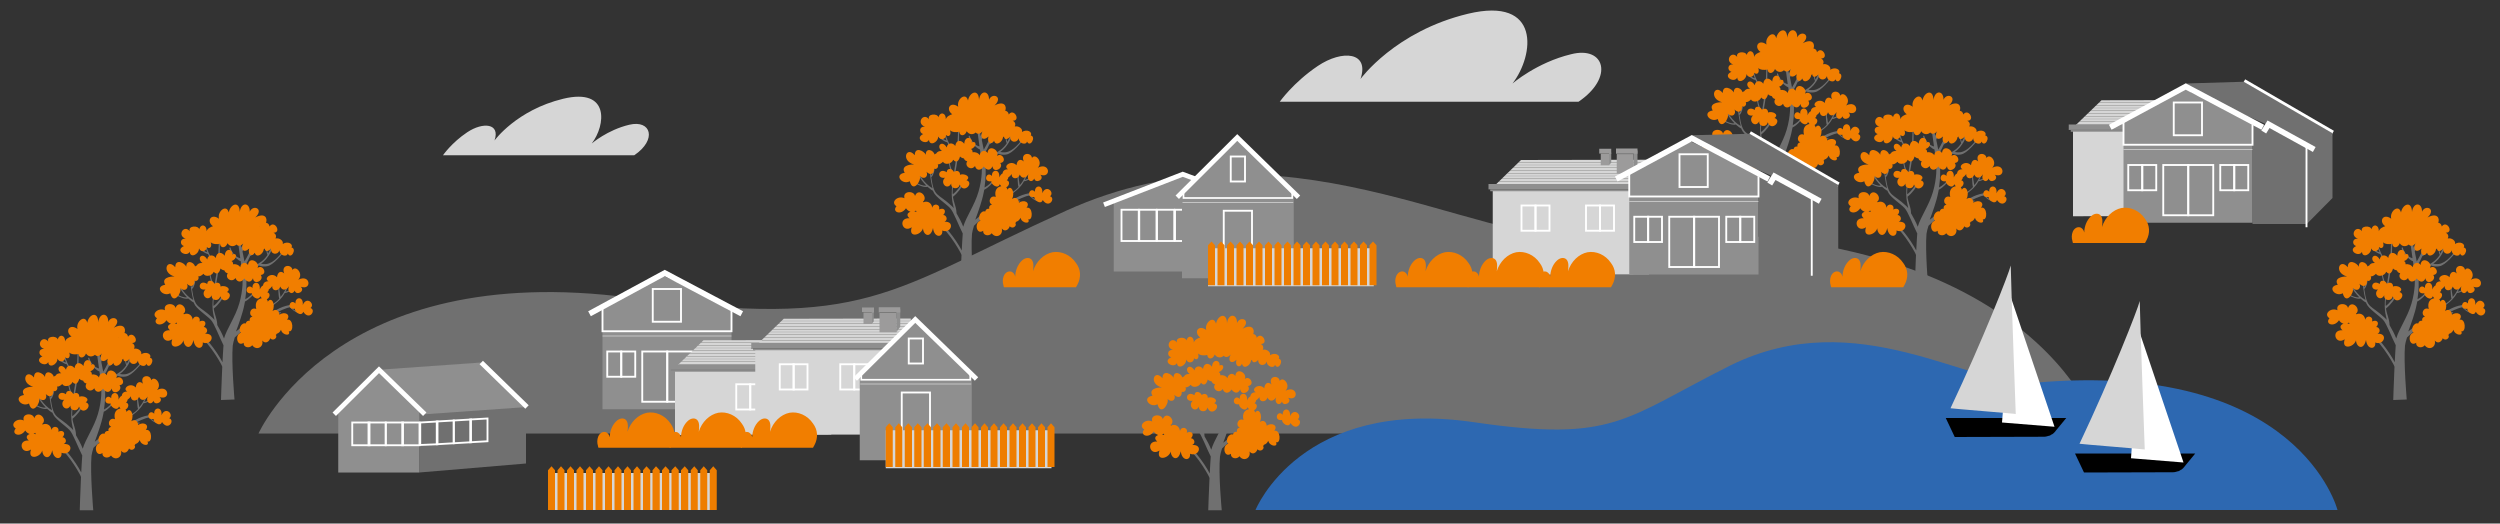 <?xml version="1.0" encoding="utf-8"?>
<!-- Generator: Adobe Illustrator 25.4.1, SVG Export Plug-In . SVG Version: 6.00 Build 0)  -->
<svg version="1.1" id="Calque_1" xmlns="http://www.w3.org/2000/svg" xmlns:xlink="http://www.w3.org/1999/xlink" x="0px" y="0px"
	 viewBox="0 0 1000 209.4" style="enable-background:new 0 0 1000 209.4;" xml:space="preserve">
<rect x="0" y="0" width="1000" height="209.4" fill="#333333" stroke="none"/>
<style type="text/css">
	.st0{fill:#707070;}
	.st1{fill:#8F8F8F;}
	.st2{fill:none;stroke:#FFFFFF;stroke-width:0.751;stroke-miterlimit:10;}
	.st3{fill:none;stroke:#FFFFFF;stroke-width:2.253;stroke-miterlimit:10;}
	.st4{fill:none;stroke:#FFFFFF;stroke-width:0.188;stroke-miterlimit:10;}
	.st5{fill:#D6D6D6;}
	.st6{fill:none;stroke:#1C1C1B;stroke-width:7.105701e-02;stroke-linecap:round;stroke-miterlimit:10;}
	.st7{fill:#FFFFFF;stroke:#1C1C1B;stroke-width:7.105701e-02;stroke-linecap:round;stroke-miterlimit:10;}
	.st8{fill:#9C9B9B;}
	
		.st9{clip-path:url(#SVGID_00000132063956288116158780000003021654757774951823_);fill-rule:evenodd;clip-rule:evenodd;fill:#FFFFFF;stroke:#1C1C1B;stroke-width:0.269;stroke-linecap:round;stroke-miterlimit:10;}
	
		.st10{clip-path:url(#SVGID_00000156560835194385711090000012243484050156209340_);fill-rule:evenodd;clip-rule:evenodd;fill:#FFFFFF;stroke:#1C1C1B;stroke-width:0.269;stroke-linecap:round;stroke-miterlimit:10;}
	
		.st11{clip-path:url(#SVGID_00000044860569803696767530000004632413356789209231_);fill-rule:evenodd;clip-rule:evenodd;fill:#FFFFFF;stroke:#1C1C1B;stroke-width:0.269;stroke-linecap:round;stroke-miterlimit:10;}
	
		.st12{clip-path:url(#SVGID_00000159452642146342381540000010876910355107834772_);fill-rule:evenodd;clip-rule:evenodd;fill:#FFFFFF;stroke:#1C1C1B;stroke-width:0.269;stroke-linecap:round;stroke-miterlimit:10;}
	.st13{fill:#2D68B1;}
	.st14{fill:#F17E00;}
	.st15{fill:none;stroke:#FFFFFF;stroke-width:1.928;stroke-miterlimit:10;}
	.st16{fill:none;stroke:#FFFFFF;stroke-width:0.678;stroke-miterlimit:10;}
	.st17{fill:#EE7D00;}
	.st18{fill:#FFFFFF;}
</style>
<path class="st0" d="M633.7,94.8C813.8,80.2,840,173.4,840,173.4H103.4c0,0,30.9-69.9,148.9-54.3c95.4,12.6,102-2.1,174.1-34.8
	C513.4,44.8,590.6,98.3,633.7,94.8z"/>
<g>
	<polygon class="st1" points="292.6,123.3 264.5,109.9 241,123.3 241,163.7 292.6,163.7 	"/>
	<rect x="261.1" y="115.6" class="st2" width="11.3" height="13.1"/>
	<g>
		<rect x="256.9" y="140.6" class="st2" width="10" height="20.1"/>
		<rect x="266.9" y="140.6" class="st2" width="10" height="20.1"/>
	</g>
	<g>
		<rect x="242.9" y="140.6" class="st2" width="5.6" height="10.1"/>
		<rect x="248.5" y="140.6" class="st2" width="5.6" height="10.1"/>
	</g>
	<g>
		<rect x="279.7" y="140.6" class="st2" width="5.6" height="10.1"/>
		<rect x="285.3" y="140.6" class="st2" width="5.6" height="10.1"/>
	</g>
	<polyline class="st2" points="241,123.3 241,132.5 292.6,132.5 292.6,124.4 	"/>
	<polyline class="st3" points="235.8,125.5 265.9,109.2 296.7,125.5 	"/>
	<line class="st4" x1="241" y1="134.4" x2="292.6" y2="134.4"/>
</g>
<g>
	<polyline class="st5" points="270,147.1 281.4,136.1 332.2,136 332.5,147.1 	"/>
	<polygon class="st5" points="332.5,173.8 270,174 270,147.1 332.5,147.1 	"/>
	<line class="st6" x1="280.4" y1="137" x2="332.2" y2="137"/>
	<line class="st6" x1="279.2" y1="138.1" x2="332.2" y2="138.1"/>
	<line class="st6" x1="278.1" y1="139.2" x2="332.2" y2="139.2"/>
	<line class="st6" x1="277" y1="140.3" x2="332.2" y2="140.3"/>
	<line class="st6" x1="275.9" y1="141.4" x2="332.2" y2="141.4"/>
	<line class="st6" x1="274.8" y1="142.5" x2="332.2" y2="142.5"/>
	<line class="st6" x1="273.6" y1="143.6" x2="332.2" y2="143.6"/>
	<line class="st6" x1="272.6" y1="144.7" x2="332.2" y2="144.7"/>
	<line class="st7" x1="271.5" y1="145.8" x2="332.2" y2="145.8"/>
	<rect x="269.1" y="147.1" class="st1" width="63" height="1.6"/>
	<rect x="268.4" y="145.8" class="st1" width="63.8" height="2.2"/>
	<rect x="319.7" y="133.6" class="st8" width="6.7" height="7.9"/>
	<polygon class="st1" points="326.4,133.6 328,132.2 328,139.3 326.4,141.5 	"/>
	<rect x="319.4" y="131.6" class="st8" width="8.6" height="2.1"/>
	<polygon class="st1" points="317.4,137.2 316.5,138.2 314.1,133.2 317.4,133.2 	"/>
	<rect x="313.2" y="133.2" class="st8" width="3.4" height="5"/>
	<rect x="312.6" y="131.6" class="st8" width="4.8" height="2"/>
	<g>
		<defs>
			<line id="SVGID_1_" x1="274" y1="149.5" x2="328.5" y2="149.5"/>
		</defs>
		<clipPath id="SVGID_00000151546125140775805300000016355716360084783746_">
			<use xlink:href="#SVGID_1_"  style="overflow:visible;"/>
		</clipPath>
		
			<line style="clip-path:url(#SVGID_00000151546125140775805300000016355716360084783746_);fill-rule:evenodd;clip-rule:evenodd;fill:#FFFFFF;stroke:#1C1C1B;stroke-width:0.269;stroke-linecap:round;stroke-miterlimit:10;" x1="273.2" y1="148.7" x2="331.5" y2="148.7"/>
	</g>
	<line class="st5" x1="312.3" y1="149.5" x2="313" y2="149.5"/>
	<line class="st7" x1="268.3" y1="148" x2="331.8" y2="148"/>
	<line class="st6" x1="319.7" y1="133.7" x2="326.4" y2="133.7"/>
	<line class="st6" x1="312.7" y1="133.7" x2="316.6" y2="133.7"/>
</g>
<g>
	<rect x="294.5" y="153.7" class="st2" width="5.6" height="10.1"/>
	<rect x="300.1" y="153.7" class="st2" width="5.6" height="10.1"/>
</g>
<g>
	<rect x="310.3" y="145.7" class="st2" width="5.6" height="10.1"/>
	<rect x="315.8" y="145.7" class="st2" width="5.6" height="10.1"/>
</g>
<g>
	<polyline class="st5" points="597.1,75 608.4,64 659.2,63.9 659.6,75 	"/>
	<polygon class="st5" points="659.6,109.7 597.1,109.9 597.1,75 659.6,75 	"/>
	<line class="st6" x1="607.4" y1="64.9" x2="659.2" y2="64.9"/>
	<line class="st6" x1="606.3" y1="66" x2="659.2" y2="66"/>
	<line class="st6" x1="605.2" y1="67.1" x2="659.2" y2="67.1"/>
	<line class="st6" x1="604" y1="68.2" x2="659.2" y2="68.2"/>
	<line class="st6" x1="603" y1="69.3" x2="659.2" y2="69.3"/>
	<line class="st6" x1="601.8" y1="70.4" x2="659.2" y2="70.4"/>
	<line class="st6" x1="600.6" y1="71.5" x2="659.2" y2="71.5"/>
	<line class="st6" x1="599.6" y1="72.6" x2="659.2" y2="72.6"/>
	<line class="st7" x1="598.5" y1="73.7" x2="659.2" y2="73.7"/>
	<rect x="596.1" y="74.9" class="st1" width="63" height="1.6"/>
	<rect x="595.4" y="73.6" class="st1" width="63.8" height="2.2"/>
	<rect x="646.7" y="61.5" class="st8" width="6.7" height="7.9"/>
	<polygon class="st1" points="653.4,61.5 655,60.1 655,67.2 653.4,69.4 	"/>
	<rect x="646.4" y="59.4" class="st8" width="8.6" height="2.1"/>
	<polygon class="st1" points="644.5,65.1 643.6,66 641.1,61.1 644.5,61.1 	"/>
	<rect x="640.3" y="61.1" class="st8" width="3.4" height="5"/>
	<rect x="639.7" y="59.5" class="st8" width="4.8" height="2"/>
	<g>
		<defs>
			<line id="SVGID_00000171700807663803174570000003176505683039566505_" x1="601" y1="77.4" x2="655.5" y2="77.4"/>
		</defs>
		<clipPath id="SVGID_00000070800058349420775680000018081266040124145329_">
			<use xlink:href="#SVGID_00000171700807663803174570000003176505683039566505_"  style="overflow:visible;"/>
		</clipPath>
		
			<line style="clip-path:url(#SVGID_00000070800058349420775680000018081266040124145329_);fill-rule:evenodd;clip-rule:evenodd;fill:#FFFFFF;stroke:#1C1C1B;stroke-width:0.269;stroke-linecap:round;stroke-miterlimit:10;" x1="600.2" y1="76.6" x2="658.6" y2="76.6"/>
	</g>
	<line class="st5" x1="639.3" y1="77.4" x2="640.1" y2="77.4"/>
	<line class="st7" x1="595.4" y1="75.8" x2="658.8" y2="75.8"/>
	<line class="st6" x1="646.7" y1="61.6" x2="653.4" y2="61.6"/>
	<line class="st6" x1="639.7" y1="61.5" x2="643.6" y2="61.5"/>
</g>
<g>
	<polyline class="st5" points="829.2,51.1 840.6,40.1 891.4,40 891.7,51.1 	"/>
	<polygon class="st5" points="891.7,86.4 829.2,86.5 829.2,51.1 891.7,51.1 	"/>
	<line class="st6" x1="839.6" y1="41" x2="891.4" y2="41"/>
	<line class="st6" x1="838.4" y1="42.1" x2="891.4" y2="42.1"/>
	<line class="st6" x1="837.3" y1="43.2" x2="891.4" y2="43.2"/>
	<line class="st6" x1="836.2" y1="44.3" x2="891.4" y2="44.3"/>
	<line class="st6" x1="835.1" y1="45.4" x2="891.4" y2="45.4"/>
	<line class="st6" x1="834" y1="46.5" x2="891.4" y2="46.5"/>
	<line class="st6" x1="832.8" y1="47.6" x2="891.4" y2="47.6"/>
	<line class="st6" x1="831.8" y1="48.7" x2="891.4" y2="48.7"/>
	<line class="st7" x1="830.7" y1="49.8" x2="891.4" y2="49.8"/>
	<rect x="828.3" y="51.1" class="st1" width="63" height="1.6"/>
	<rect x="827.5" y="49.8" class="st1" width="63.8" height="2.2"/>
	<rect x="878.9" y="37.7" class="st8" width="6.7" height="7.9"/>
	<polygon class="st1" points="885.6,37.7 887.2,36.2 887.2,43.3 885.6,45.5 	"/>
	<rect x="878.6" y="35.6" class="st8" width="8.6" height="2.1"/>
	<polygon class="st1" points="876.6,41.2 875.7,42.2 873.3,37.2 876.6,37.2 	"/>
	<rect x="872.4" y="37.2" class="st8" width="3.4" height="5"/>
	<rect x="871.8" y="35.6" class="st8" width="4.8" height="2"/>
	<g>
		<defs>
			<line id="SVGID_00000140011413879544981490000015358197444765725361_" x1="833.2" y1="53.5" x2="887.7" y2="53.5"/>
		</defs>
		<clipPath id="SVGID_00000091016039672346734460000008476519977019764157_">
			<use xlink:href="#SVGID_00000140011413879544981490000015358197444765725361_"  style="overflow:visible;"/>
		</clipPath>
		
			<line style="clip-path:url(#SVGID_00000091016039672346734460000008476519977019764157_);fill-rule:evenodd;clip-rule:evenodd;fill:#FFFFFF;stroke:#1C1C1B;stroke-width:0.269;stroke-linecap:round;stroke-miterlimit:10;" x1="832.3" y1="52.7" x2="890.7" y2="52.7"/>
	</g>
	<line class="st5" x1="871.5" y1="53.5" x2="872.2" y2="53.5"/>
	<line class="st7" x1="827.5" y1="52" x2="891" y2="52"/>
	<line class="st6" x1="878.9" y1="37.8" x2="885.6" y2="37.8"/>
	<line class="st6" x1="871.9" y1="37.7" x2="875.8" y2="37.7"/>
</g>
<g>
	<polyline class="st5" points="302.1,138.5 313.5,127.5 364.3,127.4 364.7,138.5 	"/>
	<polygon class="st5" points="364.6,173.8 302.1,173.9 302.1,138.5 364.6,138.5 	"/>
	<line class="st6" x1="312.5" y1="128.4" x2="364.3" y2="128.4"/>
	<line class="st6" x1="311.4" y1="129.5" x2="364.3" y2="129.5"/>
	<line class="st6" x1="310.3" y1="130.6" x2="364.3" y2="130.6"/>
	<line class="st6" x1="309.1" y1="131.7" x2="364.3" y2="131.7"/>
	<line class="st6" x1="308.1" y1="132.8" x2="364.3" y2="132.8"/>
	<line class="st6" x1="306.9" y1="133.9" x2="364.3" y2="133.9"/>
	<line class="st6" x1="305.7" y1="135" x2="364.3" y2="135"/>
	<line class="st6" x1="304.7" y1="136.1" x2="364.3" y2="136.1"/>
	<line class="st7" x1="303.6" y1="137.2" x2="364.3" y2="137.2"/>
	<rect x="301.2" y="138.5" class="st1" width="63" height="1.6"/>
	<rect x="300.5" y="137.2" class="st1" width="63.8" height="2.2"/>
	<rect x="351.8" y="125" class="st8" width="6.7" height="7.9"/>
	<polygon class="st1" points="358.5,125 360.1,123.6 360.1,130.7 358.5,132.9 	"/>
	<rect x="351.5" y="122.9" class="st8" width="8.6" height="2.1"/>
	<polygon class="st1" points="349.5,128.6 348.6,129.6 346.2,124.6 349.5,124.6 	"/>
	<rect x="345.4" y="124.6" class="st8" width="3.4" height="5"/>
	<rect x="344.8" y="123" class="st8" width="4.8" height="2"/>
	<g>
		<defs>
			<line id="SVGID_00000120530896893449914630000017833253232580010925_" x1="306.1" y1="140.9" x2="360.6" y2="140.9"/>
		</defs>
		<clipPath id="SVGID_00000049212549541971179530000006471393056928022658_">
			<use xlink:href="#SVGID_00000120530896893449914630000017833253232580010925_"  style="overflow:visible;"/>
		</clipPath>
		
			<line style="clip-path:url(#SVGID_00000049212549541971179530000006471393056928022658_);fill-rule:evenodd;clip-rule:evenodd;fill:#FFFFFF;stroke:#1C1C1B;stroke-width:0.269;stroke-linecap:round;stroke-miterlimit:10;" x1="305.3" y1="140.1" x2="363.6" y2="140.1"/>
	</g>
	<line class="st5" x1="344.4" y1="140.9" x2="345.2" y2="140.9"/>
	<line class="st7" x1="300.4" y1="139.4" x2="363.9" y2="139.4"/>
	<line class="st6" x1="351.8" y1="125.1" x2="358.5" y2="125.1"/>
	<line class="st6" x1="344.8" y1="125.1" x2="348.7" y2="125.1"/>
</g>
<path class="st13" d="M813.8,153.1C919.6,143.7,935,204,935,204H502.2c0,0,18.1-45.3,87.5-35.1c56.1,8.2,59.9-1.4,102.2-22.6
	C743.1,120.8,788.4,155.4,813.8,153.1z"/>
<g>
	<g>
		<path class="st0" d="M739.5,52.5c0-0.5-0.3-0.4-0.7-0.4c-3.8,0-7,0.7-10.5,3c-0.3,0.2-0.7,0.3-0.8,0.3c0,0,0,0,0,0
			c-0.6,0.1-1.2,0.3-1.9,0.5c1.9-4.1,4.8-3.7,7.3-8.3c0.9,0,2.9-1.1,3.5-1.4c0.3-0.1,0-0.5-0.2-0.4c0,0-1.8,1-3,1.3
			c0.3-0.5,0.5-1.1,0.8-1.7c0.4-1.1,0.7-2.2,0.8-2.6c0-0.3-0.4-0.4-0.4-0.1c-0.4,2.2-1.5,4.5-3.2,6.5c-0.3-1.6-0.6-3.4-0.5-4.8
			c0-0.3-0.4-0.3-0.4,0c0,0.6,0,4.3,0.4,5.5c-0.7,0.8-1.6,1.5-2.5,2.1c-1.9,1.3-3,3.1-3.3,4.1c-0.4,0.1-0.9,0.3-1.3,0.5
			c-3.3,1.2-7.4,4.1-10.2,6.4c1.2-3.3,2.7-7.3,3.4-11c0.1-0.3,0.1-0.7,0.2-1c1.8-0.9,3.3-2.6,4.3-4.2c0.2-0.3-0.2-0.5-0.4-0.2
			c-1,1.6-2.3,2.7-3.8,3.5c0.6-3.9,0.5-7.2,0.4-8.7c0.1-0.3,0.2-0.5,0.3-0.8c1-2,2.8-2.7,4.8-4c0.7,0.4,2.4,0.5,3.2,0.3
			c2.5-0.3,6.3-5.1,7.8-7.1c0.2-0.2-0.2-0.5-0.4-0.3c-1.9,2.6-4.6,6.1-7.6,6.5c-0.9,0.1-1.7,0-2.2-0.1c1.4-1,2.8-2.4,4-4.9
			c0.2-0.4,0.4-0.8,0.5-1.1c0.1-0.3,0.6-1.4,0.8-1.6c0-0.1-0.2-0.2-0.3-0.3c-0.1,0-0.4,0-0.5,0.1c-0.5,1.5-1.1,2.8-1.7,3.8
			c-0.4-1.3-0.5-3-0.5-3c0-0.3-0.5-0.3-0.4,0c0,0.5,0.3,2.6,0.7,3.5c-3,4.5-6.6,3.8-8.6,7.1c-0.1-1-0.2-2-0.3-3
			c0.8-1.2,1.4-2.4,1.9-3.6c0.4-0.2,1.7-1,3.6-3.1c0.2-0.2-0.1-0.5-0.3-0.3c-0.6,0.6-1.8,1.7-2.8,2.4c0.7-1.7,1.1-3.5,1.6-5.4
			c0-0.1,0-0.2-0.2-0.3c-0.1,0-0.2,0-0.3,0.2c-0.7,3.2-2.6,6.5-3.8,8.6c-0.2-1.2-0.5-2.5-0.8-4c0.9-1.5,2-8.1,1.9-9.2
			c0-0.3-0.7-0.3-0.7,0c-0.1,1.9-0.6,5.6-1.6,7.7c-0.5-2.5-1.2-5.6-2.1-9.6c-0.1-0.3-0.5-0.2-0.4,0.1c0.3,1.5,1.3,8.2,2,13.7
			c-1.9-0.5-3.3-2.2-3.9-4.2c0-0.1-0.2-0.2-0.3-0.1c-0.8,0.3,2.1,4.7,4.4,5.5c0.3,2.6,0.6,4.9,0.7,5.8c0.1,0.9,0.3,5.7-1.3,11.1
			c-1.6,5.5-5,10.1-6.1,14c-0.7-1.8-1.7-3.7-2.7-5.4c0-0.7-0.1-1.7-0.6-3.3c-0.4-1.3-0.7-2.3-0.8-3.3c2-1.6,3.5-3.7,4.5-5.8
			c0.2-0.4-0.4-0.6-0.5-0.3c-0.7,1.4-2.5,4-4.1,5.1c-0.2-2.3,0.4-4.8,1.6-11.9c0.1-0.7,0.4-2.4,0.4-3.3c0.6-2.1,0.6-10.6,0.5-11.9
			c0-0.1-0.1-0.2-0.2-0.2c-0.1,0-0.2,0.1-0.2,0.2c0.1,4.2-0.5,10.8-0.5,10.8c-2.4-2.4-4-5-5-9.7c0-0.1-0.1-0.2-0.3-0.2
			c-0.1,0-0.2,0.1-0.2,0.3c0.3,1.5,0.8,3,1.4,4.4c-1.8-0.4-4.2-3.3-4.3-3.4c-0.2-0.2-0.5,0.1-0.3,0.3c2.3,2.8,4.1,3.7,4.9,3.8
			c0.8,1.8,1.7,3.4,2.6,4.5c0.2,0.3,0.6,0.9,1,1.3c-0.1,1.4-0.4,2.9-1,6.7c-1.2-1.8-1.7-4-1.8-6.1c0-0.3-0.5-0.3-0.4,0
			c0.1,2.1,0.7,5.3,2.1,7c-1.5,9-0.2,10.7,0.1,13c-0.2-0.3-0.5-0.6-0.7-0.8c-5.8-5.5-7.1-3.3-8.3-11.6c1-0.8,1.3-3,1.3-3.1
			c0-0.3-0.4-0.3-0.4-0.1c-0.1,0.6-0.4,1.8-1,2.5c-0.1-1-0.3-2.2-0.4-3.5c0-0.3-0.5-0.2-0.4,0c0.2,1.8,0.7,5.9,1.4,8.6
			c-3.5-1.9-5.5-6-5.5-6c-0.1-0.3-0.5-0.1-0.4,0.2c0.9,1.9,2.2,3.5,3.4,4.7c-1.2,0.3-3.1-0.6-3.9-1.1c-0.1-0.1-0.2,0-0.3,0.1
			c-0.1,0.1,0,0.2,0.1,0.3c1.1,0.6,3.3,1.6,4.6,1.2c0.9,0.8,1.7,1.4,2.2,1.6c0.1,0.2,0.1,0.4,0.2,0.5c0.7,1.9,5.1,4.8,6.6,6.4
			c1.4,1.4,3.4,6.9,5.1,10.2c-0.1,1.7-0.3,4.2-0.4,6.8c-2.3-4.4-7.1-10.8-10.4-12.4c-1.7-2.4-5.2-4.9-7.5-6.5
			c-0.1,0-0.2-0.2-0.3-0.1c-0.1,0.1,0,0.1,0.1,0.2c4.1,2.7,6,4.9,6.9,6.2c-1.7-0.5-4.2-0.7-5.9-0.6c0,0-0.4,0.1-0.4,0.2
			c0,0.1,0.4,0.2,0.4,0.2c1.8-0.1,2.9,0,4.2,0.3c4.7,1,9.9,8.8,12.2,13c0.3,0.5,0.5,1,0.6,1.3c-0.3,6.4-0.5,13.3-0.5,13.3l5.4-0.2
			c0,0-1.3-14.9-0.7-21.6c0.1-0.8,0.4-1.9,0.8-3.2c0.8-0.8,1.7-1.6,2.6-2.3c1.6,0.1,5.4,0,6.9,0.5c0.2,0.1,0.4,0,0.4-0.2
			c0.1-0.4-0.6-0.7-1.6-0.8c1.9-0.6,5.4-1.2,5.4-1.2c0.3,0,0.2-0.5-0.1-0.4c-0.2,0-4.5,0.7-6.2,1.5c-1.2-0.1-2.6-0.2-3.7-0.2
			c1.2-0.9,2.4-1.8,3.8-2.6c1.4-0.8,2.8-1.5,4.2-2.1c2.2,0.3,5.1,1,7.5,2.5c0.2,0.1,0.5,0.4,0.6,0.1c0.2-0.4-2.2-1.4-2.5-1.6
			c-1.4-0.6-2.4-1.1-4.3-1.5c2.6-0.9,4.8-1.4,5.3-1.4c0.3,0,0.2-0.5-0.1-0.4c-0.3,0-0.8,0.1-1.4,0.2c1.2-0.8,2.9-1.5,4.1-1.9
			c0.4-0.1,0.8-0.2,1.2-0.3c0.4,0.4,1.8,2,3.3,2.2c0.1,0,0.2-0.1,0.2-0.2c0-0.1-0.1-0.2-0.2-0.2c-1.1-0.1-2.4-1.3-2.9-1.8
			c1-0.2,1.7-0.2,2.3-0.2C737.7,52.6,739.5,52.6,739.5,52.5z"/>
		<path d="M693.5,59.1c-0.2-1-1-3.4-1.1-3.5c-0.1-0.3-0.5-0.2-0.4,0.1c0.2,0.6,0.8,2,1,3C693.2,58.8,693.4,59,693.5,59.1z"/>
	</g>
	<g>
		<path class="st14" d="M733.9,58.2c1.7-2.1-1-3.5-3-2c-0.2-1.7-1.4-2.5-2.8-1.5c1.4-2.6-0.4-6-1.9-3.7c0-0.4-0.2-0.8-0.4-1
			c1.2-0.5,1.7-2.4,0.2-2.8c0.4-0.3,0.6-0.7,0.6-1.1c0.4-0.3,0.9-0.7,1.4-1.4c-0.2,2.2,2.6,2.3,3.2,0.2c0.7,1.6,2.2,1.8,3.5-0.1
			c-1,2.4,1.3,3.8,2.3,1.7c0.5,2.3,4.4,0.3,2.4-1.5c4.6,1.6,3.9-5.3-1-2.8c2.3-2.4-1.1-6-2.3-3.9c-0.3-2.5-4.8-2.2-3.3,1.4
			c-1.3-1.3-2.7-0.6-2.9,1.5c-2.1-2.3-5.6,0.4-3.4,1.6c-1.5,0-2.1,0.8-2.2,1.7c-0.5,0.2-0.9,0.7-1.3,1.6c0.4-3.7-3.2-3.3-2.9-0.6
			c-2.2-2.3-3.9,2.7-0.2,2.1c-0.5,0.9,2.5,3.5,3.3,1.2c0.2,0.3,0.4,0.6,0.6,0.8c-1.5,0.2-2.9,1.5-2.2,4.3c-2.2-1-3.4,2.2-1.5,3
			c-1,0.3-1.3,1-1.1,1.7c-0.8-0.1-1.4,0.2-1.6,1.1c-1.7-0.6-3.3,2.4-1.9,3.7c-2.6,0.6-1.7,5.9,1.1,4c-0.3,1.8,2.2,2.5,3.4,1
			c1.6,2.3,4.7,0.8,4-1.9c1.3,1.6,2.8,0.4,3.2-0.9c1.2,1.4,3.1-0.3,2.2-1.3c0.2-0.1,0.3-0.3,0.4-0.5c0.7-0.2,1.3-0.7,1.7-1.6
			c0.5,2.3,4.1,2.7,3.1,0.6C736.6,63.5,736.4,57.5,733.9,58.2z"/>
		<path class="st14" d="M743.2,53.6c2-1.5-1.5-5-3.1-1.2c0.4-3.7-3.2-3.3-2.9-0.6c-2.2-2.3-3.9,2.7-0.2,2.1
			c-0.5,0.9,2.5,3.5,3.3,1.2C742.8,58.8,745.6,54.3,743.2,53.6z"/>
		<path class="st14" d="M716.7,41.7c1.3,1.7,2.7,1.7,3.5-0.1c0.3,3.1,4.7,0.8,3.1-1.3c3-0.4,0.7-4.5-1.3-2.8c1.2-2.3-3.4-5-3.8-1.2
			c-0.9-1.6-3-0.8-3.1,0.9c-0.6-1-1.9-1.4-2.9-1.2c0.1-0.5-0.1-1-0.6-1.3c2.3-0.7,2.4-3.5,0.3-2.6c0.4-2.2-2.8-2.9-3,0.5
			c-1.4-1.8-3.3-1.5-3.6,0.9c-0.9-1.5-3.2-1.4-3.4,0.6c-1.9-3.3-4.5-0.4-1.9,1.4c-1.3-0.1-2,0.4-2.3,1c-0.3,0.1-0.5,0.2-0.7,0.4
			c-0.3-1.7-3.5-3-3.5,0.1c-0.7-1.6-4.4-3.4-4.4,0.2c-3.2-3.9-5.8,2.1-0.3,3.7c-1.8-0.1-5.4,0.6-3.7,3.3c-4.5,0.7-1,5.1,2,3.4
			c1.3,5,4.8-0.4,4-2.1c2,1.8,3.5,0,2.7-1.7c1.4,1.5,3.1,1.1,3-1.2c1.1,0.4,2-0.7,1.5-1.8c0.6,0.2,1.5-0.4,2.1-1
			c0.6,1.3,3.3,1.1,4.1-0.8c1.2,1.5,2.3,0.4,2.7-1.3c0.5,0.5,1.1,0.7,1.6,0.8c0.1,0.5,0.6,1,1.3,1.1c-1.3,2,1.6,4,3.1,1.9
			C713.8,43.4,715.6,43.5,716.7,41.7z"/>
		<path class="st14" d="M694.9,31c0.1,2.7,3.7,1.2,3.7-1.4c0.7,1.9,3.1,1.3,3.1-0.5c1,1,2.3,0.1,1.6-1.9c0.8,0.8,2.5,0.9,3.7,0.6
			c0.2,1.9,2.2,1.9,3-0.2c0.9,1.4,2.5,1.5,3.6,0.5c0.6,0.7,1.6,0.8,2.8-0.5c-1.4,2.4,0.1,4.2,2.3,2.1c-0.8,2.5,1.3,3.6,2.2,1.6
			c0.6,2.5,3.4,0.7,3.6-1.3c0.2-0.1,0.3-0.2,0.4-0.3c0,0,0,0,0,0c0.1,1.5,1.6,1.2,2.5,0c-0.2,2.4,2.6,2.9,3.4,0.7
			c0,2.2,3,2.9,3.3,1.3c1.3,2.7,3.8-2,1.5-2.4c0.8-1.5-1.6-2.7-3.5-1.4c0.4-1.3-1.4-2.6-2.9-2.2c0.4-0.7,0.3-1.8-0.8-2.3
			c3.4,0,0.4-5.3-1.6-2.5c-0.1-0.9-0.7-1.4-1.4-1.5c0.7-1.8-0.4-4.2-4.3-2.1c3.7-3.5-0.9-5.4-2.2-2.3c0.1-3.8-3.5-4-4,0.1
			c-0.1-4.7-3.8-3.2-4.4,0.2c-0.9-3.6-4.7-0.4-3.9,2.5c-3.2-2.4-5.2,1-2.4,3c-0.4,0.1-0.7,0.2-1,0.4c-0.7,0.3-1.3,0.8-1.6,1.6
			c0.2-2.6-2.3-3.2-2.9-0.8c-0.5-1.7-4.6-1.4-3.8,0.8c-2.3-2.9-5.3,1.7-1.6,3c-2.4-0.3-2.5,2.5-0.7,2.9
			C688.7,30.5,693.7,33.5,694.9,31z M722.9,21.1c0,0-0.1-0.1-0.1-0.1C722.9,21,722.9,21,722.9,21.1C723,21.1,722.9,21.1,722.9,21.1z
			"/>
		<path class="st14" d="M709.8,47.2c2-1.4-0.8-2.9-2.6-2.2c0.1-1.4-1.3-2-2.4-1.1c-0.9-1.7-2.9-1.6-2.9,0.1
			c-3.3-2.2-4.4,2.8-0.7,2.2c-2.2,2,0.9,5.3,2.5,2.3c-0.3,2.2,2.9,2.7,3.4,0.4C708.6,52.9,713,48.2,709.8,47.2z"/>
		<path class="st14" d="M701,63.8c1.6-0.8,0.7-2.7-0.5-2.7c1.5-1.6,0.3-3.2-1.7-2.2c0.7-2.1-2.2-2.8-2.7-0.7
			c-0.3-2.3-2.3-2.8-3.5-2.2c-0.1-0.1-0.1-0.1-0.2-0.2c2.3-2-1.9-5.9-3.2-2.3c-0.4-2.3-5.1-2.1-4.2,0.9c-2.7-1.3-5.8,1.6-3.2,3.2
			c-2,2.2,1.7,3.9,3.8,0.8c0.5,0.8,1.2,1.2,1.8,1.4c-1.2,0.4-1.8,1.4-0.4,2.6c-4.8-0.3-2.9,6.2,0.9,3.6c-1.5,4.4,3.7,3.3,4.5,0.4
			c0.1,2.8,3,4.3,4-0.1c0.5,4.2,4.1,3.8,3.7,1C703.7,68.8,705.5,63.5,701,63.8z M688.9,59.7c0.2-0.1,0.5-0.2,0.7-0.4
			c0.1,0.2,0.1,0.4,0.2,0.6C689.5,59.8,689.2,59.7,688.9,59.7z"/>
	</g>
</g>
<g>
	<g>
		<path class="st0" d="M798,77.4c0-0.5-0.3-0.4-0.7-0.4c-3.8,0-7,0.7-10.5,3c-0.3,0.2-0.7,0.3-0.8,0.3c0,0,0,0,0,0
			c-0.6,0.1-1.2,0.3-1.9,0.5c1.9-4.1,4.8-3.7,7.3-8.3c0.9,0,2.9-1.1,3.5-1.4c0.3-0.1,0-0.5-0.2-0.4c0,0-1.8,1-3,1.3
			c0.3-0.5,0.5-1.1,0.8-1.7c0.4-1.1,0.7-2.2,0.8-2.6c0-0.3-0.4-0.4-0.4-0.1c-0.4,2.2-1.5,4.5-3.2,6.5c-0.3-1.6-0.6-3.4-0.5-4.8
			c0-0.3-0.4-0.3-0.4,0c0,0.6,0,4.3,0.4,5.5c-0.7,0.8-1.6,1.5-2.5,2.1c-1.9,1.3-3,3.1-3.3,4.1c-0.4,0.1-0.9,0.3-1.3,0.5
			c-3.3,1.2-7.4,4.1-10.2,6.4c1.2-3.3,2.7-7.3,3.4-11c0.1-0.3,0.1-0.7,0.2-1c1.8-0.9,3.3-2.6,4.3-4.2c0.2-0.3-0.2-0.5-0.4-0.2
			c-1,1.6-2.3,2.7-3.8,3.5c0.6-3.9,0.5-7.2,0.4-8.7c0.1-0.3,0.2-0.5,0.3-0.8c1-2,2.8-2.7,4.8-4c0.7,0.4,2.4,0.5,3.2,0.3
			c2.5-0.3,6.3-5.1,7.8-7.1c0.2-0.2-0.2-0.5-0.4-0.3c-1.9,2.6-4.6,6.1-7.6,6.5c-0.9,0.1-1.7,0-2.2-0.1c1.4-1,2.8-2.4,4-4.9
			c0.2-0.4,0.4-0.8,0.5-1.1c0.1-0.3,0.6-1.4,0.8-1.6c0-0.1-0.2-0.2-0.3-0.3c-0.1,0-0.4,0-0.5,0.1c-0.5,1.5-1.1,2.8-1.7,3.8
			c-0.4-1.3-0.5-3-0.5-3c0-0.3-0.5-0.3-0.4,0c0,0.5,0.3,2.6,0.7,3.5c-3,4.5-6.6,3.8-8.6,7.1c-0.1-1-0.2-2-0.3-3
			c0.8-1.2,1.4-2.4,1.9-3.6c0.4-0.2,1.7-1,3.6-3.1c0.2-0.2-0.1-0.5-0.3-0.3c-0.6,0.6-1.8,1.7-2.8,2.4c0.7-1.7,1.1-3.5,1.6-5.4
			c0-0.1,0-0.2-0.2-0.3c-0.1,0-0.2,0-0.3,0.2c-0.7,3.2-2.6,6.5-3.8,8.6c-0.2-1.2-0.5-2.5-0.8-4c0.9-1.5,2-8.1,1.9-9.2
			c0-0.3-0.7-0.3-0.7,0c-0.1,1.9-0.6,5.6-1.6,7.7c-0.5-2.5-1.2-5.6-2.1-9.6c-0.1-0.3-0.5-0.2-0.4,0.1c0.3,1.5,1.3,8.2,2,13.7
			c-1.9-0.5-3.3-2.2-3.9-4.2c0-0.1-0.2-0.2-0.3-0.1c-0.8,0.3,2.1,4.7,4.4,5.5c0.3,2.6,0.6,4.9,0.7,5.8c0.1,0.9,0.3,5.7-1.3,11.1
			c-1.6,5.5-5,10.1-6.1,14c-0.7-1.8-1.7-3.7-2.7-5.4c0-0.7-0.1-1.7-0.6-3.3c-0.4-1.3-0.7-2.3-0.8-3.3c2-1.6,3.5-3.7,4.5-5.8
			c0.2-0.4-0.4-0.6-0.5-0.3c-0.7,1.4-2.5,4-4.1,5.1c-0.2-2.3,0.4-4.8,1.6-11.9c0.1-0.7,0.4-2.4,0.4-3.3c0.6-2.1,0.6-10.6,0.5-11.9
			c0-0.1-0.1-0.2-0.2-0.2c-0.1,0-0.2,0.1-0.2,0.2c0.1,4.2-0.5,10.8-0.5,10.8c-2.4-2.4-4-5-5-9.7c0-0.1-0.1-0.2-0.3-0.2
			c-0.1,0-0.2,0.1-0.2,0.3c0.3,1.5,0.8,3,1.4,4.4c-1.8-0.4-4.2-3.3-4.3-3.4c-0.2-0.2-0.5,0.1-0.3,0.3c2.3,2.8,4.1,3.7,4.9,3.8
			c0.8,1.8,1.7,3.4,2.6,4.5c0.2,0.3,0.6,0.9,1,1.3c-0.1,1.4-0.4,2.9-1,6.7c-1.2-1.8-1.7-4-1.8-6.1c0-0.3-0.5-0.3-0.4,0
			c0.1,2.1,0.7,5.3,2.1,7c-1.5,9-0.2,10.7,0.1,13c-0.2-0.3-0.5-0.6-0.7-0.8c-5.8-5.5-7.1-3.3-8.3-11.6c1-0.8,1.3-3,1.3-3.1
			c0-0.3-0.4-0.3-0.4-0.1c-0.1,0.6-0.4,1.8-1,2.5c-0.1-1-0.3-2.2-0.4-3.5c0-0.3-0.5-0.2-0.4,0c0.2,1.8,0.7,5.9,1.4,8.6
			c-3.5-1.9-5.5-6-5.5-6c-0.1-0.3-0.5-0.1-0.4,0.2c0.9,1.9,2.2,3.5,3.4,4.7c-1.2,0.3-3.1-0.6-3.9-1.1c-0.1-0.1-0.2,0-0.3,0.1
			c-0.1,0.1,0,0.2,0.1,0.3c1.1,0.6,3.3,1.6,4.6,1.2c0.9,0.8,1.7,1.4,2.2,1.6c0.1,0.2,0.1,0.4,0.2,0.5c0.7,1.9,5.1,4.8,6.6,6.4
			c1.4,1.4,3.4,6.9,5.1,10.2c-0.1,1.7-0.3,4.2-0.4,6.8c-2.3-4.4-7.1-10.8-10.4-12.4c-1.7-2.4-5.2-4.9-7.5-6.5
			c-0.1,0-0.2-0.2-0.3-0.1c-0.1,0.1,0,0.1,0.1,0.2c4.1,2.7,6,4.9,6.9,6.2c-1.7-0.5-4.2-0.7-5.9-0.6c0,0-0.4,0.1-0.4,0.2
			c0,0.1,0.4,0.2,0.4,0.2c1.8-0.1,2.9,0,4.2,0.3c4.7,1,9.9,8.8,12.2,13c0.3,0.5,0.5,1,0.6,1.3c-0.3,6.4-0.5,13.3-0.5,13.3l5.4-0.2
			c0,0-1.3-14.9-0.7-21.6c0.1-0.8,0.4-1.9,0.8-3.2c0.8-0.8,1.7-1.6,2.6-2.3c1.6,0.1,5.4,0,6.9,0.5c0.2,0.1,0.4,0,0.4-0.2
			c0.1-0.4-0.6-0.7-1.6-0.8c1.9-0.6,5.4-1.2,5.4-1.2c0.3,0,0.2-0.5-0.1-0.4c-0.2,0-4.5,0.7-6.2,1.5c-1.2-0.1-2.6-0.2-3.7-0.2
			c1.2-0.9,2.4-1.8,3.8-2.6c1.4-0.8,2.8-1.5,4.2-2.1c2.2,0.3,5.1,1,7.5,2.5c0.2,0.1,0.5,0.4,0.6,0.1c0.2-0.4-2.2-1.4-2.5-1.6
			c-1.4-0.6-2.4-1.1-4.3-1.5c2.6-0.9,4.8-1.4,5.3-1.4c0.3,0,0.2-0.5-0.1-0.4c-0.3,0-0.8,0.1-1.4,0.2c1.2-0.8,2.9-1.5,4.1-1.9
			c0.4-0.1,0.8-0.2,1.2-0.3c0.4,0.4,1.8,2,3.3,2.2c0.1,0,0.2-0.1,0.2-0.2c0-0.1-0.1-0.2-0.2-0.2c-1.1-0.1-2.4-1.3-2.9-1.8
			c1-0.2,1.7-0.2,2.3-0.2C796.2,77.5,798,77.5,798,77.4z"/>
		<path d="M752,84c-0.2-1-1-3.4-1.1-3.5c-0.1-0.3-0.5-0.2-0.4,0.1c0.2,0.6,0.8,2,1,3C751.7,83.7,751.9,83.9,752,84z"/>
	</g>
	<g>
		<path class="st14" d="M792.4,83.1c1.7-2.1-1-3.5-3-2c-0.2-1.7-1.4-2.5-2.8-1.5c1.4-2.6-0.4-6-1.9-3.7c0-0.4-0.2-0.8-0.4-1
			c1.2-0.5,1.7-2.4,0.2-2.8c0.4-0.3,0.6-0.7,0.6-1.1c0.4-0.3,0.9-0.7,1.4-1.4c-0.2,2.2,2.6,2.3,3.2,0.2c0.7,1.6,2.2,1.8,3.5-0.1
			c-1,2.4,1.3,3.8,2.3,1.7c0.5,2.3,4.4,0.3,2.4-1.5c4.6,1.6,3.9-5.3-1-2.8c2.3-2.4-1.1-6-2.3-3.9c-0.3-2.5-4.8-2.2-3.3,1.4
			c-1.3-1.3-2.7-0.6-2.9,1.5c-2.1-2.3-5.6,0.4-3.4,1.6c-1.5,0-2.1,0.8-2.2,1.7c-0.5,0.2-0.9,0.7-1.3,1.6c0.4-3.7-3.2-3.3-2.9-0.6
			c-2.2-2.3-3.9,2.7-0.2,2.1c-0.5,0.9,2.5,3.5,3.3,1.2c0.2,0.3,0.4,0.6,0.6,0.8c-1.5,0.2-2.9,1.5-2.2,4.3c-2.2-1-3.4,2.2-1.5,3
			c-1,0.3-1.3,1-1.1,1.7c-0.8-0.1-1.4,0.2-1.6,1.1c-1.7-0.6-3.3,2.4-1.9,3.7c-2.6,0.6-1.7,5.9,1.1,4c-0.3,1.8,2.2,2.5,3.4,1
			c1.6,2.3,4.7,0.8,4-1.9c1.3,1.6,2.8,0.4,3.2-0.9c1.2,1.4,3.1-0.3,2.2-1.3c0.2-0.1,0.3-0.3,0.4-0.5c0.7-0.2,1.3-0.7,1.7-1.6
			c0.5,2.3,4.1,2.7,3.1,0.6C795.1,88.4,795,82.4,792.4,83.1z"/>
		<path class="st14" d="M801.7,78.5c2-1.5-1.5-5-3.1-1.2c0.4-3.7-3.2-3.3-2.9-0.6c-2.2-2.3-3.9,2.7-0.2,2.1
			c-0.5,0.9,2.5,3.5,3.3,1.2C801.3,83.7,804.1,79.2,801.7,78.5z"/>
		<path class="st14" d="M775.3,66.6c1.3,1.7,2.7,1.7,3.5-0.1c0.3,3.1,4.7,0.8,3.1-1.3c3-0.4,0.7-4.5-1.3-2.8c1.2-2.3-3.4-5-3.8-1.2
			c-0.9-1.6-3-0.8-3.1,0.9c-0.6-1-1.9-1.4-2.9-1.2c0.1-0.5-0.1-1-0.6-1.3c2.3-0.7,2.4-3.5,0.3-2.6c0.4-2.2-2.8-2.9-3,0.5
			c-1.4-1.8-3.3-1.5-3.6,0.9c-0.9-1.5-3.2-1.4-3.4,0.6c-1.9-3.3-4.5-0.4-1.9,1.4c-1.3-0.1-2,0.4-2.3,1c-0.3,0.1-0.5,0.2-0.7,0.4
			c-0.3-1.7-3.5-3-3.5,0.1c-0.7-1.6-4.4-3.4-4.4,0.2c-3.2-3.9-5.8,2.1-0.3,3.7c-1.8-0.1-5.4,0.6-3.7,3.3c-4.5,0.7-1,5.1,2,3.4
			c1.3,5,4.8-0.4,4-2.1c2,1.8,3.5,0,2.7-1.7c1.4,1.5,3.1,1.1,3-1.2c1.1,0.4,2-0.7,1.5-1.8c0.6,0.2,1.5-0.4,2.1-1
			c0.6,1.3,3.3,1.1,4.1-0.8c1.2,1.5,2.3,0.4,2.7-1.3c0.5,0.5,1.1,0.7,1.6,0.8c0.1,0.5,0.6,1,1.3,1.1c-1.3,2,1.6,4,3.1,1.9
			C772.3,68.3,774.1,68.4,775.3,66.6z"/>
		<path class="st14" d="M753.4,55.9c0.1,2.7,3.7,1.2,3.7-1.4c0.7,1.9,3.1,1.3,3.1-0.5c1,1,2.3,0.1,1.6-1.9c0.8,0.8,2.5,0.9,3.7,0.6
			c0.2,1.9,2.2,1.9,3-0.2c0.9,1.4,2.5,1.5,3.6,0.5c0.6,0.7,1.6,0.8,2.8-0.5c-1.4,2.4,0.1,4.2,2.3,2.1c-0.8,2.5,1.3,3.6,2.2,1.6
			c0.6,2.5,3.4,0.7,3.6-1.3c0.2-0.1,0.3-0.2,0.4-0.3c0,0,0,0,0,0c0.1,1.5,1.6,1.2,2.5,0c-0.2,2.4,2.6,2.9,3.4,0.7
			c0,2.2,3,2.9,3.3,1.3c1.3,2.7,3.8-2,1.5-2.4c0.8-1.5-1.6-2.7-3.5-1.4c0.4-1.3-1.4-2.6-2.9-2.2c0.4-0.7,0.3-1.8-0.8-2.3
			c3.4,0,0.4-5.3-1.6-2.5c-0.1-0.9-0.7-1.4-1.4-1.5c0.7-1.8-0.4-4.2-4.3-2.1c3.7-3.5-0.9-5.4-2.2-2.3c0.1-3.8-3.5-4-4,0.1
			c-0.1-4.7-3.8-3.2-4.4,0.2c-0.9-3.6-4.7-0.4-3.9,2.5c-3.2-2.4-5.2,1-2.4,3c-0.4,0.1-0.7,0.2-1,0.4c-0.7,0.3-1.3,0.8-1.6,1.6
			c0.2-2.6-2.3-3.2-2.9-0.8c-0.5-1.7-4.6-1.4-3.8,0.8c-2.3-2.9-5.3,1.7-1.6,3c-2.4-0.3-2.5,2.5-0.7,2.9
			C747.2,55.4,752.3,58.4,753.4,55.9z M781.5,46c0,0-0.1-0.1-0.1-0.1C781.4,45.9,781.5,45.9,781.5,46C781.5,46,781.5,46,781.5,46z"
			/>
		<path class="st14" d="M768.3,72.1c2-1.4-0.8-2.9-2.6-2.2c0.1-1.4-1.3-2-2.4-1.1c-0.9-1.7-2.9-1.6-2.9,0.1
			c-3.3-2.2-4.4,2.8-0.7,2.2c-2.2,2,0.9,5.3,2.5,2.3c-0.3,2.2,2.9,2.7,3.4,0.4C767.2,77.8,771.5,73.1,768.3,72.1z"/>
		<path class="st14" d="M759.5,88.7c1.6-0.8,0.7-2.7-0.5-2.7c1.5-1.6,0.3-3.2-1.7-2.2c0.7-2.1-2.2-2.8-2.7-0.7
			c-0.3-2.3-2.3-2.8-3.5-2.2c-0.1-0.1-0.1-0.1-0.2-0.2c2.3-2-1.9-5.9-3.2-2.3c-0.4-2.3-5.1-2.1-4.2,0.9c-2.7-1.3-5.8,1.6-3.2,3.2
			c-2,2.2,1.7,3.9,3.8,0.8c0.5,0.8,1.2,1.2,1.8,1.4c-1.2,0.4-1.8,1.4-0.4,2.6c-4.8-0.3-2.9,6.2,0.9,3.6c-1.5,4.4,3.7,3.3,4.5,0.4
			c0.1,2.8,3,4.3,4-0.1c0.5,4.2,4.1,3.8,3.7,1C762.2,93.7,764,88.4,759.5,88.7z M747.4,84.6c0.2-0.1,0.5-0.2,0.7-0.4
			c0.1,0.2,0.1,0.4,0.2,0.6C748,84.7,747.7,84.6,747.4,84.6z"/>
	</g>
</g>
<g>
	<g>
		<path class="st0" d="M416.2,77.4c0-0.5-0.3-0.4-0.7-0.4c-3.8,0-7,0.7-10.5,3c-0.3,0.2-0.7,0.3-0.8,0.3c0,0,0,0,0,0
			c-0.6,0.1-1.2,0.3-1.9,0.5c1.9-4.1,4.8-3.7,7.3-8.3c0.9,0,2.9-1.1,3.5-1.4c0.3-0.1,0-0.5-0.2-0.4c0,0-1.8,1-3,1.3
			c0.3-0.5,0.5-1.1,0.8-1.7c0.4-1.1,0.7-2.2,0.8-2.6c0-0.3-0.4-0.4-0.4-0.1c-0.4,2.2-1.5,4.5-3.2,6.5c-0.3-1.6-0.6-3.4-0.5-4.8
			c0-0.3-0.4-0.3-0.4,0c0,0.6,0,4.3,0.4,5.5c-0.7,0.8-1.6,1.5-2.5,2.1c-1.9,1.3-3,3.1-3.3,4.1c-0.4,0.1-0.9,0.3-1.3,0.5
			c-3.3,1.2-7.4,4.1-10.2,6.4c1.2-3.3,2.7-7.3,3.4-11c0.1-0.3,0.1-0.7,0.2-1c1.8-0.9,3.3-2.6,4.3-4.2c0.2-0.3-0.2-0.5-0.4-0.2
			c-1,1.6-2.3,2.7-3.8,3.5c0.6-3.9,0.5-7.2,0.4-8.7c0.1-0.3,0.2-0.5,0.3-0.8c1-2,2.8-2.7,4.8-4c0.7,0.4,2.4,0.5,3.2,0.3
			c2.5-0.3,6.3-5.1,7.8-7.1c0.2-0.2-0.2-0.5-0.4-0.3c-1.9,2.6-4.6,6.1-7.6,6.5c-0.9,0.1-1.7,0-2.2-0.1c1.4-1,2.8-2.4,4-4.9
			c0.2-0.4,0.4-0.8,0.5-1.1c0.1-0.3,0.6-1.4,0.8-1.6c0-0.1-0.2-0.2-0.3-0.3c-0.1,0-0.4,0-0.5,0.1c-0.5,1.5-1.1,2.8-1.7,3.8
			c-0.4-1.3-0.5-3-0.5-3c0-0.3-0.5-0.3-0.4,0c0,0.5,0.3,2.6,0.7,3.5c-3,4.5-6.6,3.8-8.6,7.1c-0.1-1-0.2-2-0.3-3
			c0.8-1.2,1.4-2.4,1.9-3.6c0.4-0.2,1.7-1,3.6-3.1c0.2-0.2-0.1-0.5-0.3-0.3c-0.6,0.6-1.8,1.7-2.8,2.4c0.7-1.7,1.1-3.5,1.6-5.4
			c0-0.1,0-0.2-0.2-0.3c-0.1,0-0.2,0-0.3,0.2c-0.7,3.2-2.6,6.5-3.8,8.6c-0.2-1.2-0.5-2.5-0.8-4c0.9-1.5,2-8.1,1.9-9.2
			c0-0.3-0.7-0.3-0.7,0c-0.1,1.9-0.6,5.6-1.6,7.7c-0.5-2.5-1.2-5.6-2.1-9.6c-0.1-0.3-0.5-0.2-0.4,0.1c0.3,1.5,1.3,8.2,2,13.7
			c-1.9-0.5-3.3-2.2-3.9-4.2c0-0.1-0.2-0.2-0.3-0.1c-0.8,0.3,2.1,4.7,4.4,5.5c0.3,2.6,0.6,4.9,0.7,5.8c0.1,0.9,0.3,5.7-1.3,11.1
			c-1.6,5.5-5,10.1-6.1,14c-0.7-1.8-1.7-3.7-2.7-5.4c0-0.7-0.1-1.7-0.6-3.3c-0.4-1.3-0.7-2.3-0.8-3.3c2-1.6,3.5-3.7,4.5-5.8
			c0.2-0.4-0.4-0.6-0.5-0.3c-0.7,1.4-2.5,4-4.1,5.1c-0.2-2.3,0.4-4.8,1.6-11.9c0.1-0.7,0.4-2.4,0.4-3.3c0.6-2.1,0.6-10.6,0.5-11.9
			c0-0.1-0.1-0.2-0.2-0.2c-0.1,0-0.2,0.1-0.2,0.2c0.1,4.2-0.5,10.8-0.5,10.8c-2.4-2.4-4-5-5-9.7c0-0.1-0.1-0.2-0.3-0.2
			c-0.1,0-0.2,0.1-0.2,0.3c0.3,1.5,0.8,3,1.4,4.4c-1.8-0.4-4.2-3.3-4.3-3.4c-0.2-0.2-0.5,0.1-0.3,0.3c2.3,2.8,4.1,3.7,4.9,3.8
			c0.8,1.8,1.7,3.4,2.6,4.5c0.2,0.3,0.6,0.9,1,1.3c-0.1,1.4-0.4,2.9-1,6.7c-1.2-1.8-1.7-4-1.8-6.1c0-0.3-0.5-0.3-0.4,0
			c0.1,2.1,0.7,5.3,2.1,7c-1.5,9-0.2,10.7,0.1,13c-0.2-0.3-0.5-0.6-0.7-0.8c-5.8-5.5-7.1-3.3-8.3-11.6c1-0.8,1.3-3,1.3-3.1
			c0-0.3-0.4-0.3-0.4-0.1c-0.1,0.6-0.4,1.8-1,2.5c-0.1-1-0.3-2.2-0.4-3.5c0-0.3-0.5-0.2-0.4,0c0.2,1.8,0.7,5.9,1.4,8.6
			c-3.5-1.9-5.5-6-5.5-6c-0.1-0.3-0.5-0.1-0.4,0.2c0.9,1.9,2.2,3.5,3.4,4.7c-1.2,0.3-3.1-0.6-3.9-1.1c-0.1-0.1-0.2,0-0.3,0.1
			c-0.1,0.1,0,0.2,0.1,0.3c1.1,0.6,3.3,1.6,4.6,1.2c0.9,0.8,1.7,1.4,2.2,1.6c0.1,0.2,0.1,0.4,0.2,0.5c0.7,1.9,5.1,4.8,6.6,6.4
			c1.4,1.4,3.4,6.9,5.1,10.2c-0.1,1.7-0.3,4.2-0.4,6.8c-2.3-4.4-7.1-10.8-10.4-12.4c-1.7-2.4-5.2-4.9-7.5-6.5
			c-0.1,0-0.2-0.2-0.3-0.1c-0.1,0.1,0,0.1,0.1,0.2c4.1,2.7,6,4.9,6.9,6.2c-1.7-0.5-4.2-0.7-5.9-0.6c0,0-0.4,0.1-0.4,0.2
			c0,0.1,0.4,0.2,0.4,0.2c1.8-0.1,2.9,0,4.2,0.3c4.7,1,9.9,8.8,12.2,13c0.3,0.5,0.5,1,0.6,1.3c-0.3,6.4-0.5,13.3-0.5,13.3l5.4-0.2
			c0,0-1.3-14.9-0.7-21.6c0.1-0.8,0.4-1.9,0.8-3.2c0.8-0.8,1.7-1.6,2.6-2.3c1.6,0.1,5.4,0,6.9,0.5c0.2,0.1,0.4,0,0.4-0.2
			c0.1-0.4-0.6-0.7-1.6-0.8c1.9-0.6,5.4-1.2,5.4-1.2c0.3,0,0.2-0.5-0.1-0.4c-0.2,0-4.5,0.7-6.2,1.5c-1.2-0.1-2.6-0.2-3.7-0.2
			c1.2-0.9,2.4-1.8,3.8-2.6c1.4-0.8,2.8-1.5,4.2-2.1c2.2,0.3,5.1,1,7.5,2.5c0.2,0.1,0.5,0.4,0.6,0.1c0.2-0.4-2.2-1.4-2.5-1.6
			c-1.4-0.6-2.4-1.1-4.3-1.5c2.6-0.9,4.8-1.4,5.3-1.4c0.3,0,0.2-0.5-0.1-0.4c-0.3,0-0.8,0.1-1.4,0.2c1.2-0.8,2.9-1.5,4.1-1.9
			c0.4-0.1,0.8-0.2,1.2-0.3c0.4,0.4,1.8,2,3.3,2.2c0.1,0,0.2-0.1,0.2-0.2c0-0.1-0.1-0.2-0.2-0.2c-1.1-0.1-2.4-1.3-2.9-1.8
			c1-0.2,1.7-0.2,2.3-0.2C414.5,77.5,416.2,77.5,416.2,77.4z"/>
		<path d="M370.3,84c-0.2-1-1-3.4-1.1-3.5c-0.1-0.3-0.5-0.2-0.4,0.1c0.2,0.6,0.8,2,1,3C369.9,83.7,370.1,83.9,370.3,84z"/>
	</g>
	<g>
		<path class="st14" d="M410.6,83.1c1.7-2.1-1-3.5-3-2c-0.2-1.7-1.4-2.5-2.8-1.5c1.4-2.6-0.4-6-1.9-3.7c0-0.4-0.2-0.8-0.4-1
			c1.2-0.5,1.7-2.4,0.2-2.8c0.4-0.3,0.6-0.7,0.6-1.1c0.4-0.3,0.9-0.7,1.4-1.4c-0.2,2.2,2.6,2.3,3.2,0.2c0.7,1.6,2.2,1.8,3.5-0.1
			c-1,2.4,1.3,3.8,2.3,1.7c0.5,2.3,4.4,0.3,2.4-1.5c4.6,1.6,3.9-5.3-1-2.8c2.3-2.4-1.1-6-2.3-3.9c-0.3-2.5-4.8-2.2-3.3,1.4
			c-1.3-1.3-2.7-0.6-2.9,1.5c-2.1-2.3-5.6,0.4-3.4,1.6c-1.5,0-2.1,0.8-2.2,1.7c-0.5,0.2-0.9,0.7-1.3,1.6c0.4-3.7-3.2-3.3-2.9-0.6
			c-2.2-2.3-3.9,2.7-0.2,2.1c-0.5,0.9,2.5,3.5,3.3,1.2c0.2,0.3,0.4,0.6,0.6,0.8c-1.5,0.2-2.9,1.5-2.2,4.3c-2.2-1-3.4,2.2-1.5,3
			c-1,0.3-1.3,1-1.1,1.7c-0.8-0.1-1.4,0.2-1.6,1.1c-1.7-0.6-3.3,2.4-1.9,3.7c-2.6,0.6-1.7,5.9,1.1,4c-0.3,1.8,2.2,2.5,3.4,1
			c1.6,2.3,4.7,0.8,4-1.9c1.3,1.6,2.8,0.4,3.2-0.9c1.2,1.4,3.1-0.3,2.2-1.3c0.2-0.1,0.3-0.3,0.4-0.5c0.7-0.2,1.3-0.7,1.7-1.6
			c0.5,2.3,4.1,2.7,3.1,0.6C413.3,88.4,413.2,82.4,410.6,83.1z"/>
		<path class="st14" d="M420,78.5c2-1.5-1.5-5-3.1-1.2c0.4-3.7-3.2-3.3-2.9-0.6c-2.2-2.3-3.9,2.7-0.2,2.1c-0.5,0.9,2.5,3.5,3.3,1.2
			C419.6,83.7,422.4,79.2,420,78.5z"/>
		<path class="st14" d="M393.5,66.6c1.3,1.7,2.7,1.7,3.5-0.1c0.3,3.1,4.7,0.8,3.1-1.3c3-0.4,0.7-4.5-1.3-2.8c1.2-2.3-3.4-5-3.8-1.2
			c-0.9-1.6-3-0.8-3.1,0.9c-0.6-1-1.9-1.4-2.9-1.2c0.1-0.5-0.1-1-0.6-1.3c2.3-0.7,2.4-3.5,0.3-2.6c0.4-2.2-2.8-2.9-3,0.5
			c-1.4-1.8-3.3-1.5-3.6,0.9c-0.9-1.5-3.2-1.4-3.4,0.6c-1.9-3.3-4.5-0.4-1.9,1.4c-1.3-0.1-2,0.4-2.3,1c-0.3,0.1-0.5,0.2-0.7,0.4
			c-0.3-1.7-3.5-3-3.5,0.1c-0.7-1.6-4.4-3.4-4.4,0.2c-3.2-3.9-5.8,2.1-0.3,3.7c-1.8-0.1-5.4,0.6-3.7,3.3c-4.5,0.7-1,5.1,2,3.4
			c1.3,5,4.8-0.4,4-2.1c2,1.8,3.5,0,2.7-1.7c1.4,1.5,3.1,1.1,3-1.2c1.1,0.4,2-0.7,1.5-1.8c0.6,0.2,1.5-0.4,2.1-1
			c0.6,1.3,3.3,1.1,4.1-0.8c1.2,1.5,2.3,0.4,2.7-1.3c0.5,0.5,1.1,0.7,1.6,0.8c0.1,0.5,0.6,1,1.3,1.1c-1.3,2,1.6,4,3.1,1.9
			C390.5,68.3,392.3,68.4,393.5,66.6z"/>
		<path class="st14" d="M371.6,55.9c0.1,2.7,3.7,1.2,3.7-1.4c0.7,1.9,3.1,1.3,3.1-0.5c1,1,2.3,0.1,1.6-1.9c0.8,0.8,2.5,0.9,3.7,0.6
			c0.2,1.9,2.2,1.9,3-0.2c0.9,1.4,2.5,1.5,3.6,0.5c0.6,0.7,1.6,0.8,2.8-0.5c-1.4,2.4,0.1,4.2,2.3,2.1c-0.8,2.5,1.3,3.6,2.2,1.6
			c0.6,2.5,3.4,0.7,3.6-1.3c0.2-0.1,0.3-0.2,0.4-0.3c0,0,0,0,0,0c0.1,1.5,1.6,1.2,2.5,0c-0.2,2.4,2.6,2.9,3.4,0.7
			c0,2.2,3,2.9,3.3,1.3c1.3,2.7,3.8-2,1.5-2.4c0.8-1.5-1.6-2.7-3.5-1.4c0.4-1.3-1.4-2.6-2.9-2.2c0.4-0.7,0.3-1.8-0.8-2.3
			c3.4,0,0.4-5.3-1.6-2.5c-0.1-0.9-0.7-1.4-1.4-1.5c0.7-1.8-0.4-4.2-4.3-2.1c3.7-3.5-0.9-5.4-2.2-2.3c0.1-3.8-3.5-4-4,0.1
			c-0.1-4.7-3.8-3.2-4.4,0.2c-0.9-3.6-4.7-0.4-3.9,2.5c-3.2-2.4-5.2,1-2.4,3c-0.4,0.1-0.7,0.2-1,0.4c-0.7,0.3-1.3,0.8-1.6,1.6
			c0.2-2.6-2.3-3.2-2.9-0.8c-0.5-1.7-4.6-1.4-3.8,0.8c-2.3-2.9-5.3,1.7-1.6,3c-2.4-0.3-2.5,2.5-0.7,2.9
			C365.5,55.4,370.5,58.4,371.6,55.9z M399.7,46c0,0-0.1-0.1-0.1-0.1C399.6,45.9,399.7,45.9,399.7,46C399.7,46,399.7,46,399.7,46z"
			/>
		<path class="st14" d="M386.6,72.1c2-1.4-0.8-2.9-2.6-2.2c0.1-1.4-1.3-2-2.4-1.1c-0.9-1.7-2.9-1.6-2.9,0.1
			c-3.3-2.2-4.4,2.8-0.7,2.2c-2.2,2,0.9,5.3,2.5,2.3c-0.3,2.2,2.9,2.7,3.4,0.4C385.4,77.8,389.8,73.1,386.6,72.1z"/>
		<path class="st14" d="M377.8,88.7c1.6-0.8,0.7-2.7-0.5-2.7c1.5-1.6,0.3-3.2-1.7-2.2c0.7-2.1-2.2-2.8-2.7-0.7
			c-0.3-2.3-2.3-2.8-3.5-2.2c-0.1-0.1-0.1-0.1-0.2-0.2c2.3-2-1.9-5.9-3.2-2.3c-0.4-2.3-5.1-2.1-4.2,0.9c-2.7-1.3-5.8,1.6-3.2,3.2
			c-2,2.2,1.7,3.9,3.8,0.8c0.5,0.8,1.2,1.2,1.8,1.4c-1.2,0.4-1.8,1.4-0.4,2.6c-4.8-0.3-2.9,6.2,0.9,3.6c-1.5,4.4,3.7,3.3,4.5,0.4
			c0.1,2.8,3,4.3,4-0.1c0.5,4.2,4.1,3.8,3.7,1C380.4,93.7,382.2,88.4,377.8,88.7z M365.7,84.6c0.2-0.1,0.5-0.2,0.7-0.4
			c0.1,0.2,0.1,0.4,0.2,0.6C366.3,84.7,366,84.6,365.7,84.6z"/>
	</g>
</g>
<polygon class="st0" points="735.3,72.7 703.4,70.5 703.4,110.3 725,110.3 735.3,100 "/>
<polygon class="st1" points="703.4,69.4 675.3,56.1 651.7,69.4 651.7,109.8 703.4,109.8 "/>
<rect x="671.8" y="61.7" class="st2" width="11.3" height="13.1"/>
<g>
	<rect x="667.7" y="86.7" class="st2" width="10" height="20.1"/>
	<rect x="677.6" y="86.7" class="st2" width="10" height="20.1"/>
</g>
<g>
	<rect x="653.7" y="86.7" class="st2" width="5.6" height="10.1"/>
	<rect x="659.2" y="86.7" class="st2" width="5.6" height="10.1"/>
</g>
<g>
	<rect x="608.6" y="82.2" class="st2" width="5.6" height="10.1"/>
	<rect x="614.2" y="82.2" class="st2" width="5.6" height="10.1"/>
</g>
<g>
	<rect x="634.4" y="82.2" class="st2" width="5.6" height="10.1"/>
	<rect x="640" y="82.2" class="st2" width="5.6" height="10.1"/>
</g>
<g>
	<rect x="336.1" y="145.7" class="st2" width="5.6" height="10.1"/>
	<rect x="341.7" y="145.7" class="st2" width="5.6" height="10.1"/>
</g>
<g>
	<rect x="311.9" y="145.7" class="st2" width="5.6" height="10.1"/>
	<rect x="317.4" y="145.7" class="st2" width="5.6" height="10.1"/>
</g>
<g>
	<rect x="690.5" y="86.7" class="st2" width="5.6" height="10.1"/>
	<rect x="696.1" y="86.7" class="st2" width="5.6" height="10.1"/>
</g>
<polyline class="st2" points="651.7,69.4 651.7,78.6 703.4,78.6 703.4,70.5 "/>
<line class="st3" x1="699.8" y1="53.5" x2="735.3" y2="74"/>
<polygon class="st0" points="676.4,54.1 699.8,53.5 735.3,74 734.2,77 729,79.2 688.8,61.7 "/>
<polyline class="st3" points="646.5,71.6 676.7,55.3 707.5,71.6 "/>
<polyline class="st3" points="707.9,73.6 709.8,70.5 728.1,80.5 "/>
<line class="st2" x1="724.7" y1="78.6" x2="724.7" y2="110.3"/>
<line class="st4" x1="651.7" y1="80.5" x2="703.4" y2="80.5"/>
<polygon class="st0" points="933,52 901,49.8 901,89.6 922.7,89.6 933,79.2 "/>
<polygon class="st1" points="901,48.7 872.9,35.3 849.4,48.7 849.4,89.1 901,89.1 "/>
<rect x="869.5" y="41" class="st2" width="11.3" height="13.1"/>
<g>
	<rect x="865.3" y="66" class="st2" width="10" height="20.1"/>
	<rect x="875.3" y="66" class="st2" width="10" height="20.1"/>
</g>
<g>
	<rect x="851.3" y="66" class="st2" width="5.6" height="10.1"/>
	<rect x="856.9" y="66" class="st2" width="5.6" height="10.1"/>
</g>
<g>
	<rect x="888.1" y="66" class="st2" width="5.6" height="10.1"/>
	<rect x="893.7" y="66" class="st2" width="5.6" height="10.1"/>
</g>
<polyline class="st2" points="849.4,48.7 849.4,57.9 901,57.9 901,49.8 "/>
<line class="st3" x1="897.5" y1="32.7" x2="933" y2="53.3"/>
<polygon class="st0" points="874.1,33.4 897.5,32.7 933,53.3 931.9,56.3 926.6,58.4 886.4,41 "/>
<polyline class="st3" points="844.1,50.9 874.3,34.6 905.1,50.9 "/>
<polyline class="st3" points="905.5,52.8 907.4,49.7 925.7,59.8 "/>
<line class="st2" x1="922.6" y1="57.9" x2="922.6" y2="90.9"/>
<line class="st4" x1="849.4" y1="59.8" x2="901" y2="59.8"/>
<polygon class="st1" points="495.1,78.9 473.1,69.7 445.5,80.3 445.5,108.6 495.1,108.6 "/>
<polyline class="st15" points="441.6,81.9 473.1,69.7 505.6,81.8 "/>
<rect x="448.6" y="83.9" class="st2" width="6.9" height="12.5"/>
<rect x="455.7" y="83.9" class="st2" width="6.9" height="12.5"/>
<rect x="462.8" y="83.9" class="st2" width="6.9" height="12.5"/>
<rect x="470" y="83.9" class="st2" width="6.9" height="12.5"/>
<polygon class="st1" points="517.5,76.4 495.2,55.9 472.8,76.4 472.8,111.3 517.5,111.3 "/>
<rect x="489.5" y="84.3" class="st2" width="11.3" height="19.9"/>
<rect x="492.3" y="62.6" class="st2" width="5.7" height="10"/>
<polyline class="st16" points="473.4,75.6 473.4,79.2 516.9,79.2 516.9,77 "/>
<polyline class="st15" points="470.9,78.9 494.9,55 519.4,78.9 "/>
<g>
	<polygon class="st0" points="210.4,162.1 167.7,162.1 167.7,189 210.4,185.4 	"/>
	<polygon class="st1" points="167.7,163.7 151.6,148.9 135.3,163.7 135.3,189 167.7,189 	"/>
	<polygon class="st1" points="210.8,162.8 169.9,165.7 151.6,147.9 192.5,145 	"/>
	<rect x="140.9" y="169" class="st2" width="6.9" height="9.1"/>
	<rect x="147.4" y="169" class="st2" width="6.9" height="9.1"/>
	<rect x="154.3" y="169" class="st2" width="6.9" height="9.1"/>
	<rect x="160.9" y="169" class="st2" width="6.9" height="9.1"/>
	<polygon class="st2" points="175,177.7 168.1,178 168.1,169 175,168.6 	"/>
	<polygon class="st2" points="181.5,177.3 174.7,177.7 174.7,168.6 181.5,168.2 	"/>
	<polygon class="st2" points="188.4,176.9 181.5,177.3 181.5,168.2 188.4,167.8 	"/>
	<polygon class="st2" points="195,176.5 188.1,176.9 188.1,167.8 195,167.4 	"/>
	<polyline class="st15" points="169.9,165.7 151.6,147.9 133.7,165.7 	"/>
	<line class="st15" x1="192.5" y1="145" x2="210.8" y2="162.8"/>
</g>
<line class="st4" x1="473" y1="80.9" x2="517.3" y2="80.9"/>
<g>
	<rect x="483.2" y="99.3" class="st5" width="66.3" height="15.2"/>
	<polygon class="st17" points="486,114.1 483.2,114.1 483.2,98.1 484.6,96.6 486,98.1 	"/>
	<polygon class="st17" points="489.8,114.1 487,114.1 487,98.1 488.4,96.6 489.8,98.1 	"/>
	<polygon class="st17" points="493.6,114.1 490.8,114.1 490.8,98.1 492.2,96.6 493.6,98.1 	"/>
	<polygon class="st17" points="497.4,114.1 494.6,114.1 494.6,98.1 496,96.6 497.4,98.1 	"/>
	<polygon class="st17" points="501.2,114.1 498.4,114.1 498.4,98.1 499.8,96.6 501.2,98.1 	"/>
	<polygon class="st17" points="505,114.1 502.2,114.1 502.2,98.1 503.6,96.6 505,98.1 	"/>
	<polygon class="st17" points="508.8,114.1 506,114.1 506,98.1 507.4,96.6 508.8,98.1 	"/>
	<polygon class="st17" points="512.6,114.1 509.8,114.1 509.8,98.1 511.2,96.6 512.6,98.1 	"/>
	<polygon class="st17" points="516.4,114.1 513.6,114.1 513.6,98.1 515,96.6 516.4,98.1 	"/>
	<polygon class="st17" points="520.2,114.1 517.4,114.1 517.4,98.1 518.8,96.6 520.2,98.1 	"/>
	<polygon class="st17" points="524,114.1 521.2,114.1 521.2,98.1 522.6,96.6 524,98.1 	"/>
	<polygon class="st17" points="527.8,114.1 525,114.1 525,98.1 526.4,96.6 527.8,98.1 	"/>
	<polygon class="st17" points="531.6,114.1 528.8,114.1 528.8,98.1 530.2,96.6 531.6,98.1 	"/>
	<polygon class="st17" points="535.4,114.1 532.6,114.1 532.6,98.1 534,96.6 535.4,98.1 	"/>
	<polygon class="st17" points="539.2,114.1 536.4,114.1 536.4,98.1 537.8,96.6 539.2,98.1 	"/>
	<polygon class="st17" points="543,114.1 540.2,114.1 540.2,98.1 541.6,96.6 543,98.1 	"/>
	<polygon class="st17" points="546.8,114.1 544,114.1 544,98.1 545.4,96.6 546.8,98.1 	"/>
	<polygon class="st17" points="550.6,114.1 547.8,114.1 547.8,98.1 549.2,96.6 550.6,98.1 	"/>
</g>
<polygon class="st1" points="388.7,149.1 366.3,128.7 343.9,149.1 343.9,184.1 388.7,184.1 "/>
<rect x="360.7" y="157" class="st2" width="11.3" height="19.9"/>
<rect x="363.5" y="135.4" class="st2" width="5.7" height="10"/>
<polyline class="st16" points="344.5,148.3 344.5,151.9 388.1,151.9 388.1,149.7 "/>
<polyline class="st15" points="342.1,151.6 366.1,127.8 390.6,151.6 "/>
<line class="st4" x1="344.1" y1="153.6" x2="388.5" y2="153.6"/>
<g>
	<rect x="354.3" y="172.1" class="st5" width="66.3" height="15.2"/>
	<polygon class="st17" points="357.1,186.8 354.3,186.8 354.3,170.9 355.7,169.3 357.1,170.9 	"/>
	<polygon class="st17" points="360.9,186.8 358.1,186.8 358.1,170.9 359.5,169.3 360.9,170.9 	"/>
	<polygon class="st17" points="364.8,186.8 361.9,186.8 361.9,170.9 363.3,169.3 364.8,170.9 	"/>
	<polygon class="st17" points="368.6,186.8 365.7,186.8 365.7,170.9 367.1,169.3 368.6,170.9 	"/>
	<polygon class="st17" points="372.4,186.8 369.5,186.8 369.5,170.9 371,169.3 372.4,170.9 	"/>
	<polygon class="st17" points="376.2,186.8 373.3,186.8 373.3,170.9 374.8,169.3 376.2,170.9 	"/>
	<polygon class="st17" points="380,186.8 377.1,186.8 377.1,170.9 378.6,169.3 380,170.9 	"/>
	<polygon class="st17" points="383.8,186.8 381,186.8 381,170.9 382.4,169.3 383.8,170.9 	"/>
	<polygon class="st17" points="387.6,186.8 384.8,186.8 384.8,170.9 386.2,169.3 387.6,170.9 	"/>
	<polygon class="st17" points="391.4,186.8 388.6,186.8 388.6,170.9 390,169.3 391.4,170.9 	"/>
	<polygon class="st17" points="395.2,186.8 392.4,186.8 392.4,170.9 393.8,169.3 395.2,170.9 	"/>
	<polygon class="st17" points="399,186.8 396.2,186.8 396.2,170.9 397.6,169.3 399,170.9 	"/>
	<polygon class="st17" points="402.8,186.8 400,186.8 400,170.9 401.4,169.3 402.8,170.9 	"/>
	<polygon class="st17" points="406.6,186.8 403.8,186.8 403.8,170.9 405.2,169.3 406.6,170.9 	"/>
	<polygon class="st17" points="410.4,186.8 407.6,186.8 407.6,170.9 409,169.3 410.4,170.9 	"/>
	<polygon class="st17" points="414.2,186.8 411.4,186.8 411.4,170.9 412.8,169.3 414.2,170.9 	"/>
	<polygon class="st17" points="418,186.8 415.2,186.8 415.2,170.9 416.6,169.3 418,170.9 	"/>
	<polygon class="st17" points="421.8,186.8 419,186.8 419,170.9 420.4,169.3 421.8,170.9 	"/>
</g>
<g>
	<rect x="219.2" y="189.2" class="st5" width="66.3" height="14.8"/>
	<polygon class="st17" points="222,204 219.2,204 219.2,188.1 220.6,186.5 222,188.1 	"/>
	<polygon class="st17" points="225.8,204 223,204 223,188.1 224.4,186.5 225.8,188.1 	"/>
	<polygon class="st17" points="229.6,204 226.8,204 226.8,188.1 228.2,186.5 229.6,188.1 	"/>
	<polygon class="st17" points="233.4,204 230.6,204 230.6,188.1 232,186.5 233.4,188.1 	"/>
	<polygon class="st17" points="237.2,204 234.4,204 234.4,188.1 235.8,186.5 237.2,188.1 	"/>
	<polygon class="st17" points="241,204 238.2,204 238.2,188.1 239.6,186.5 241,188.1 	"/>
	<polygon class="st17" points="244.8,204 242,204 242,188.1 243.4,186.5 244.8,188.1 	"/>
	<polygon class="st17" points="248.6,204 245.8,204 245.8,188.1 247.2,186.5 248.6,188.1 	"/>
	<polygon class="st17" points="252.4,204 249.6,204 249.6,188.1 251,186.5 252.4,188.1 	"/>
	<polygon class="st17" points="256.2,204 253.4,204 253.4,188.1 254.8,186.5 256.2,188.1 	"/>
	<polygon class="st17" points="260.1,204 257.2,204 257.2,188.1 258.6,186.5 260.1,188.1 	"/>
	<polygon class="st17" points="263.9,204 261,204 261,188.1 262.4,186.5 263.9,188.1 	"/>
	<polygon class="st17" points="267.7,204 264.8,204 264.8,188.1 266.2,186.5 267.7,188.1 	"/>
	<polygon class="st17" points="271.5,204 268.6,204 268.6,188.1 270.1,186.5 271.5,188.1 	"/>
	<polygon class="st17" points="275.3,204 272.4,204 272.4,188.1 273.9,186.5 275.3,188.1 	"/>
	<polygon class="st17" points="279.1,204 276.3,204 276.3,188.1 277.7,186.5 279.1,188.1 	"/>
	<polygon class="st17" points="282.9,204 280.1,204 280.1,188.1 281.5,186.5 282.9,188.1 	"/>
	<polygon class="st17" points="286.7,204 283.9,204 283.9,188.1 285.3,186.5 286.7,188.1 	"/>
</g>
<path class="st15" d="M151.8,135.5"/>
<g>
	<path class="st14" d="M401.6,114.9h28.8c0.2-0.4,0.4-0.7,0.6-1.1c0.7-1.3,1.1-2.9,1-4.4c-0.1-1.6-0.7-3-1.6-4.2
		c-2.2-3.3-6-4.9-9.4-4.3c-3.5,0.7-6.6,3.7-7.8,7.6c0.2-1.6,0.4-3.6-0.6-4.7c-1.1-1.1-2.8-0.6-3.9,0.5c-1.6,1.5-2.6,4-2.6,6.4
		c-0.2-1.1-1-2-1.9-2.1c-1.1-0.2-2.2,0.6-2.7,1.8c-0.5,1.2-0.5,2.6-0.1,3.8C401.4,114.5,401.5,114.7,401.6,114.9z"/>
</g>
<g>
	<path class="st14" d="M558.6,114.9h28.8c0.2-0.4,0.4-0.7,0.6-1.1c0.7-1.3,1.1-2.9,1-4.4c-0.1-1.6-0.7-3-1.6-4.2
		c-2.2-3.3-6-4.9-9.4-4.3c-3.5,0.7-6.6,3.7-7.8,7.6c0.2-1.6,0.4-3.6-0.6-4.7c-1.1-1.1-2.8-0.6-3.9,0.5c-1.6,1.5-2.6,4-2.6,6.4
		c-0.2-1.1-1-2-1.9-2.1c-1.1-0.2-2.2,0.6-2.7,1.8c-0.5,1.2-0.5,2.6-0.1,3.8C558.4,114.5,558.5,114.7,558.6,114.9z"/>
</g>
<g>
	<path class="st14" d="M587.1,114.9h28.8c0.2-0.4,0.4-0.7,0.6-1.1c0.7-1.3,1.1-2.9,1-4.4c-0.1-1.6-0.7-3-1.6-4.2
		c-2.2-3.3-6-4.9-9.4-4.3c-3.5,0.7-6.6,3.7-7.8,7.6c0.2-1.6,0.4-3.6-0.6-4.7c-1.1-1.1-2.8-0.6-3.9,0.5c-1.6,1.5-2.6,4-2.6,6.4
		c-0.2-1.1-1-2-1.9-2.1c-1.1-0.2-2.2,0.6-2.7,1.8c-0.5,1.2-0.5,2.6-0.1,3.8C586.9,114.5,587,114.7,587.1,114.9z"/>
</g>
<g>
	<path class="st14" d="M615.6,114.9h28.8c0.2-0.4,0.4-0.7,0.6-1.1c0.7-1.3,1.1-2.9,1-4.4c-0.1-1.6-0.7-3-1.6-4.2
		c-2.2-3.3-6-4.9-9.4-4.3c-3.5,0.7-6.6,3.7-7.8,7.6c0.2-1.6,0.4-3.6-0.6-4.7c-1.1-1.1-2.8-0.6-3.9,0.5c-1.6,1.5-2.6,4-2.6,6.4
		c-0.2-1.1-1-2-1.9-2.1c-1.1-0.2-2.2,0.6-2.7,1.8c-0.5,1.2-0.5,2.6-0.1,3.8C615.4,114.5,615.5,114.7,615.6,114.9z"/>
</g>
<g>
	<path class="st14" d="M239.4,179.1h28.8c0.2-0.4,0.4-0.7,0.6-1.1c0.7-1.3,1.1-2.9,1-4.4c-0.1-1.6-0.7-3-1.6-4.2
		c-2.2-3.3-6-4.9-9.4-4.3c-3.5,0.7-6.6,3.7-7.8,7.6c0.2-1.6,0.4-3.6-0.6-4.7c-1.1-1.1-2.8-0.6-3.9,0.5c-1.6,1.5-2.6,4-2.6,6.4
		c-0.2-1.1-1-2-1.9-2.1c-1.1-0.2-2.2,0.6-2.7,1.8c-0.5,1.2-0.5,2.6-0.1,3.8C239.2,178.7,239.3,178.9,239.4,179.1z"/>
</g>
<g>
	<path class="st14" d="M267.9,179.1h28.8c0.2-0.4,0.4-0.7,0.6-1.1c0.7-1.3,1.1-2.9,1-4.4c-0.1-1.6-0.7-3-1.6-4.2
		c-2.2-3.3-6-4.9-9.4-4.3c-3.5,0.7-6.6,3.7-7.8,7.6c0.2-1.6,0.4-3.6-0.6-4.7c-1.1-1.1-2.8-0.6-3.9,0.5c-1.6,1.5-2.6,4-2.6,6.4
		c-0.2-1.1-1-2-1.9-2.1c-1.1-0.2-2.2,0.6-2.7,1.8c-0.5,1.2-0.5,2.6-0.1,3.8C267.7,178.7,267.8,178.9,267.9,179.1z"/>
</g>
<g>
	<path class="st14" d="M296.4,179.1h28.8c0.2-0.4,0.4-0.7,0.6-1.1c0.7-1.3,1.1-2.9,1-4.4c-0.1-1.6-0.7-3-1.6-4.2
		c-2.2-3.3-6-4.9-9.4-4.3c-3.5,0.7-6.6,3.7-7.8,7.6c0.2-1.6,0.4-3.6-0.6-4.7c-1.1-1.1-2.8-0.6-3.9,0.5c-1.6,1.5-2.6,4-2.6,6.4
		c-0.2-1.1-1-2-1.9-2.1c-1.1-0.2-2.2,0.6-2.7,1.8c-0.5,1.2-0.5,2.6-0.1,3.8C296.2,178.7,296.3,178.9,296.4,179.1z"/>
</g>
<g>
	<path class="st14" d="M732.5,114.9h28.8c0.2-0.4,0.4-0.7,0.6-1.1c0.7-1.3,1.1-2.9,1-4.4c-0.1-1.6-0.7-3-1.6-4.2
		c-2.2-3.3-6-4.9-9.4-4.3c-3.5,0.7-6.6,3.7-7.8,7.6c0.2-1.6,0.4-3.6-0.6-4.7c-1.1-1.1-2.8-0.6-3.9,0.5c-1.6,1.5-2.6,4-2.6,6.4
		c-0.2-1.1-1-2-1.9-2.1c-1.1-0.2-2.2,0.6-2.7,1.8c-0.5,1.2-0.5,2.6-0.1,3.8C732.3,114.5,732.4,114.7,732.5,114.9z"/>
</g>
<g>
	<path class="st14" d="M829.2,97.2H858c0.2-0.4,0.4-0.7,0.6-1.1c0.7-1.3,1.1-2.9,1-4.4c-0.1-1.6-0.7-3-1.6-4.2
		c-2.2-3.3-6-4.9-9.4-4.3c-3.5,0.7-6.6,3.7-7.8,7.6c0.2-1.6,0.4-3.6-0.6-4.7c-1.1-1.1-2.8-0.6-3.9,0.5c-1.6,1.5-2.6,4-2.6,6.4
		c-0.2-1.1-1-2-1.9-2.1c-1.1-0.2-2.2,0.6-2.7,1.8c-0.5,1.2-0.5,2.6-0.1,3.8C829,96.8,829.1,97,829.2,97.2z"/>
</g>
<g>
	<g>
		<path class="st0" d="M515.4,166.6c0-0.5-0.3-0.4-0.7-0.4c-3.8,0-7,0.7-10.5,3c-0.3,0.2-0.7,0.3-0.8,0.3c0,0,0,0,0,0
			c-0.6,0.1-1.2,0.3-1.9,0.5c1.9-4.1,4.8-3.7,7.3-8.3c0.9,0,2.9-1.1,3.5-1.4c0.3-0.1,0-0.5-0.2-0.4c0,0-1.8,1-3,1.3
			c0.3-0.5,0.5-1.1,0.8-1.7c0.4-1.1,0.7-2.2,0.8-2.6c0-0.3-0.4-0.4-0.4-0.1c-0.4,2.2-1.5,4.5-3.2,6.5c-0.3-1.6-0.6-3.4-0.5-4.8
			c0-0.3-0.4-0.3-0.4,0c0,0.6,0,4.3,0.4,5.5c-0.7,0.8-1.6,1.5-2.5,2.1c-1.9,1.3-3,3.1-3.3,4.1c-0.4,0.1-0.9,0.3-1.3,0.5
			c-3.3,1.2-7.4,4.1-10.2,6.4c1.2-3.3,2.7-7.3,3.4-11c0.1-0.3,0.1-0.7,0.2-1c1.8-0.9,3.3-2.6,4.3-4.2c0.2-0.3-0.2-0.5-0.4-0.2
			c-1,1.6-2.3,2.7-3.8,3.5c0.6-3.9,0.5-7.2,0.4-8.7c0.1-0.3,0.2-0.5,0.3-0.8c1-2,2.8-2.7,4.8-4c0.7,0.4,2.4,0.5,3.2,0.3
			c2.5-0.3,6.3-5.1,7.8-7.1c0.2-0.2-0.2-0.5-0.4-0.3c-1.9,2.6-4.6,6.1-7.6,6.5c-0.9,0.1-1.7,0-2.2-0.1c1.4-1,2.8-2.4,4-4.9
			c0.2-0.4,0.4-0.8,0.5-1.1c0.1-0.3,0.6-1.4,0.8-1.6c0-0.1-0.2-0.2-0.3-0.3c-0.1,0-0.4,0-0.5,0.1c-0.5,1.5-1.1,2.8-1.7,3.8
			c-0.4-1.3-0.5-3-0.5-3c0-0.3-0.5-0.3-0.4,0c0,0.5,0.3,2.6,0.7,3.5c-3,4.5-6.6,3.8-8.6,7.1c-0.1-1-0.2-2-0.3-3
			c0.8-1.2,1.4-2.4,1.9-3.6c0.4-0.2,1.7-1,3.6-3.1c0.2-0.2-0.1-0.5-0.3-0.3c-0.6,0.6-1.8,1.7-2.8,2.4c0.7-1.7,1.1-3.5,1.6-5.4
			c0-0.1,0-0.2-0.2-0.3c-0.1,0-0.2,0-0.3,0.2c-0.7,3.2-2.6,6.5-3.8,8.6c-0.2-1.2-0.5-2.5-0.8-4c0.9-1.5,2-8.1,1.9-9.2
			c0-0.3-0.7-0.3-0.7,0c-0.1,1.9-0.6,5.6-1.6,7.7c-0.5-2.5-1.2-5.6-2.1-9.6c-0.1-0.3-0.5-0.2-0.4,0.1c0.3,1.5,1.3,8.2,2,13.7
			c-1.9-0.5-3.3-2.2-3.9-4.2c0-0.1-0.2-0.2-0.3-0.1c-0.8,0.3,2.1,4.7,4.4,5.5c0.3,2.6,0.6,4.9,0.7,5.8c0.1,0.9,0.3,5.7-1.3,11.1
			c-1.6,5.5-5,10.1-6.1,14c-0.7-1.8-1.7-3.7-2.7-5.4c0-0.7-0.1-1.7-0.6-3.3c-0.4-1.3-0.7-2.3-0.8-3.3c2-1.6,3.5-3.7,4.5-5.8
			c0.2-0.4-0.4-0.6-0.5-0.3c-0.7,1.4-2.5,4-4.1,5.1c-0.2-2.3,0.4-4.8,1.6-11.9c0.1-0.7,0.4-2.4,0.4-3.3c0.6-2.1,0.6-10.6,0.5-11.9
			c0-0.1-0.1-0.2-0.2-0.2c-0.1,0-0.2,0.1-0.2,0.2c0.1,4.2-0.5,10.8-0.5,10.8c-2.4-2.4-4-5-5-9.7c0-0.1-0.1-0.2-0.3-0.2
			c-0.1,0-0.2,0.1-0.2,0.3c0.3,1.5,0.8,3,1.4,4.4c-1.8-0.4-4.2-3.3-4.3-3.4c-0.2-0.2-0.5,0.1-0.3,0.3c2.3,2.8,4.1,3.7,4.9,3.8
			c0.8,1.8,1.7,3.4,2.6,4.5c0.2,0.3,0.6,0.9,1,1.3c-0.1,1.4-0.4,2.9-1,6.7c-1.2-1.8-1.7-4-1.8-6.1c0-0.3-0.5-0.3-0.4,0
			c0.1,2.1,0.7,5.3,2.1,7c-1.5,9-0.2,10.7,0.1,13c-0.2-0.3-0.5-0.6-0.7-0.8c-5.8-5.5-7.1-3.3-8.3-11.6c1-0.8,1.3-3,1.3-3.1
			c0-0.3-0.4-0.3-0.4-0.1c-0.1,0.6-0.4,1.8-1,2.5c-0.1-1-0.3-2.2-0.4-3.5c0-0.3-0.5-0.2-0.4,0c0.2,1.8,0.7,5.9,1.4,8.6
			c-3.5-1.9-5.5-6-5.5-6c-0.1-0.3-0.5-0.1-0.4,0.2c0.9,1.9,2.2,3.5,3.4,4.7c-1.2,0.3-3.1-0.6-3.9-1.1c-0.1-0.1-0.2,0-0.3,0.1
			c-0.1,0.1,0,0.2,0.1,0.3c1.1,0.6,3.3,1.6,4.6,1.2c0.9,0.8,1.7,1.4,2.2,1.6c0.1,0.2,0.1,0.4,0.2,0.5c0.7,1.9,5.1,4.8,6.6,6.4
			c1.4,1.4,3.4,6.9,5.1,10.2c-0.1,1.7-0.3,4.2-0.4,6.8c-2.3-4.4-7.1-10.8-10.4-12.4c-1.7-2.4-5.2-4.9-7.5-6.5
			c-0.1,0-0.2-0.2-0.3-0.1c-0.1,0.1,0,0.1,0.1,0.2c4.1,2.7,6,4.9,6.9,6.2c-1.7-0.5-4.2-0.7-5.9-0.6c0,0-0.4,0.1-0.4,0.2
			c0,0.1,0.4,0.2,0.4,0.2c1.8-0.1,2.9,0,4.2,0.3c4.7,1,9.9,8.8,12.2,13c0.3,0.5,0.5,1,0.6,1.3c-0.3,6.4-0.5,12.9-0.5,12.9h5.4
			c0,0-1.4-14.7-0.7-21.5c0.1-0.8,0.4-1.9,0.8-3.2c0.8-0.8,1.7-1.6,2.6-2.3c1.6,0.1,5.4,0,6.9,0.5c0.2,0.1,0.4,0,0.4-0.2
			c0.1-0.4-0.6-0.7-1.6-0.8c1.9-0.6,5.4-1.2,5.4-1.2c0.3,0,0.2-0.5-0.1-0.4c-0.2,0-4.5,0.7-6.2,1.5c-1.2-0.1-2.6-0.2-3.7-0.2
			c1.2-0.9,2.4-1.8,3.8-2.6c1.4-0.8,2.8-1.5,4.2-2.1c2.2,0.3,5.1,1,7.5,2.5c0.2,0.1,0.5,0.4,0.6,0.1c0.2-0.4-2.2-1.4-2.5-1.6
			c-1.4-0.6-2.4-1.1-4.3-1.5c2.6-0.9,4.8-1.4,5.3-1.4c0.3,0,0.2-0.5-0.1-0.4c-0.3,0-0.8,0.1-1.4,0.2c1.2-0.8,2.9-1.5,4.1-1.9
			c0.4-0.1,0.8-0.2,1.2-0.3c0.4,0.4,1.8,2,3.3,2.2c0.1,0,0.2-0.1,0.2-0.2c0-0.1-0.1-0.2-0.2-0.2c-1.1-0.1-2.4-1.3-2.9-1.8
			c1-0.2,1.7-0.2,2.3-0.2C513.6,166.7,515.4,166.7,515.4,166.6z"/>
		<path d="M469.4,173.2c-0.2-1-1-3.4-1.1-3.5c-0.1-0.3-0.5-0.2-0.4,0.1c0.2,0.6,0.8,2,1,3C469.1,173,469.3,173.1,469.4,173.2z"/>
	</g>
	<g>
		<path class="st14" d="M509.7,172.3c1.7-2.1-1-3.5-3-2c-0.2-1.7-1.4-2.5-2.8-1.5c1.4-2.6-0.4-6-1.9-3.7c0-0.4-0.2-0.8-0.4-1
			c1.2-0.5,1.7-2.4,0.2-2.8c0.4-0.3,0.6-0.7,0.6-1.1c0.4-0.3,0.9-0.7,1.4-1.4c-0.2,2.2,2.6,2.3,3.2,0.2c0.7,1.6,2.2,1.8,3.5-0.1
			c-1,2.4,1.3,3.8,2.3,1.7c0.5,2.3,4.4,0.3,2.4-1.5c4.6,1.6,3.9-5.3-1-2.8c2.3-2.4-1.1-6-2.3-3.9c-0.3-2.5-4.8-2.2-3.3,1.4
			c-1.3-1.3-2.7-0.6-2.9,1.5c-2.1-2.3-5.6,0.4-3.4,1.6c-1.5,0-2.1,0.8-2.2,1.7c-0.5,0.2-0.9,0.7-1.3,1.6c0.4-3.7-3.2-3.3-2.9-0.6
			c-2.2-2.3-3.9,2.7-0.2,2.1c-0.5,0.9,2.5,3.5,3.3,1.2c0.2,0.3,0.4,0.6,0.6,0.8c-1.5,0.2-2.9,1.5-2.2,4.3c-2.2-1-3.4,2.2-1.5,3
			c-1,0.3-1.3,1-1.1,1.7c-0.8-0.1-1.4,0.2-1.6,1.1c-1.7-0.6-3.3,2.4-1.9,3.7c-2.6,0.6-1.7,5.9,1.1,4c-0.3,1.8,2.2,2.5,3.4,1
			c1.6,2.3,4.7,0.8,4-1.9c1.3,1.6,2.8,0.4,3.2-0.9c1.2,1.4,3.1-0.3,2.2-1.3c0.2-0.1,0.3-0.3,0.4-0.5c0.7-0.2,1.3-0.7,1.7-1.6
			c0.5,2.3,4.1,2.7,3.1,0.6C512.5,177.6,512.3,171.7,509.7,172.3z"/>
		<path class="st14" d="M519.1,167.7c2-1.5-1.5-5-3.1-1.2c0.4-3.7-3.2-3.3-2.9-0.6c-2.2-2.3-3.9,2.7-0.2,2.1
			c-0.5,0.9,2.5,3.5,3.3,1.2C518.7,173,521.5,168.4,519.1,167.7z"/>
		<path class="st14" d="M492.6,155.8c1.3,1.7,2.7,1.7,3.5-0.1c0.3,3.1,4.7,0.8,3.1-1.3c3-0.4,0.7-4.5-1.3-2.8c1.2-2.3-3.4-5-3.8-1.2
			c-0.9-1.6-3-0.8-3.1,0.9c-0.6-1-1.9-1.4-2.9-1.2c0.1-0.5-0.1-1-0.6-1.3c2.3-0.7,2.4-3.5,0.3-2.6c0.4-2.2-2.8-2.9-3,0.5
			c-1.4-1.8-3.3-1.5-3.6,0.9c-0.9-1.5-3.2-1.4-3.4,0.6c-1.9-3.3-4.5-0.4-1.9,1.4c-1.3-0.1-2,0.4-2.3,1c-0.3,0.1-0.5,0.2-0.7,0.4
			c-0.3-1.7-3.5-3-3.5,0.1c-0.7-1.6-4.4-3.4-4.4,0.2c-3.2-3.9-5.8,2.1-0.3,3.7c-1.8-0.1-5.4,0.6-3.7,3.3c-4.5,0.7-1,5.1,2,3.4
			c1.3,5,4.8-0.4,4-2.1c2,1.8,3.5,0,2.7-1.7c1.4,1.5,3.1,1.1,3-1.2c1.1,0.4,2-0.7,1.5-1.8c0.6,0.2,1.5-0.4,2.1-1
			c0.6,1.3,3.3,1.1,4.1-0.8c1.2,1.5,2.3,0.4,2.7-1.3c0.5,0.5,1.1,0.7,1.6,0.8c0.1,0.5,0.6,1,1.3,1.1c-1.3,2,1.6,4,3.1,1.9
			C489.7,157.5,491.5,157.6,492.6,155.8z"/>
		<path class="st14" d="M470.8,145.2c0.1,2.7,3.7,1.2,3.7-1.4c0.7,1.9,3.1,1.3,3.1-0.5c1,1,2.3,0.1,1.6-1.9c0.8,0.8,2.5,0.9,3.7,0.6
			c0.2,1.9,2.2,1.9,3-0.2c0.9,1.4,2.5,1.5,3.6,0.5c0.6,0.7,1.6,0.8,2.8-0.5c-1.4,2.4,0.1,4.2,2.3,2.1c-0.8,2.5,1.3,3.6,2.2,1.6
			c0.6,2.5,3.4,0.7,3.6-1.3c0.2-0.1,0.3-0.2,0.4-0.3c0,0,0,0,0,0c0.1,1.5,1.6,1.2,2.5,0c-0.2,2.4,2.6,2.9,3.4,0.7
			c0,2.2,3,2.9,3.3,1.3c1.3,2.7,3.8-2,1.5-2.4c0.8-1.5-1.6-2.7-3.5-1.4c0.4-1.3-1.4-2.6-2.9-2.2c0.4-0.7,0.3-1.8-0.8-2.3
			c3.4,0,0.4-5.3-1.6-2.5c-0.1-0.9-0.7-1.4-1.4-1.5c0.7-1.8-0.4-4.2-4.3-2.1c3.7-3.5-0.9-5.4-2.2-2.3c0.1-3.8-3.5-4-4,0.1
			c-0.1-4.7-3.8-3.2-4.4,0.2c-0.9-3.6-4.7-0.4-3.9,2.5c-3.2-2.4-5.2,1-2.4,3c-0.4,0.1-0.7,0.2-1,0.4c-0.7,0.3-1.3,0.8-1.6,1.6
			c0.2-2.6-2.3-3.2-2.9-0.8c-0.5-1.7-4.6-1.4-3.8,0.8c-2.3-2.9-5.3,1.7-1.6,3c-2.4-0.3-2.5,2.5-0.7,2.9
			C464.6,144.7,469.6,147.6,470.8,145.2z M498.8,135.3c0,0-0.1-0.1-0.1-0.1C498.8,135.2,498.8,135.2,498.8,135.3
			C498.9,135.2,498.8,135.2,498.8,135.3z"/>
		<path class="st14" d="M485.7,161.3c2-1.4-0.8-2.9-2.6-2.2c0.1-1.4-1.3-2-2.4-1.1c-0.9-1.7-2.9-1.6-2.9,0.1
			c-3.3-2.2-4.4,2.8-0.7,2.2c-2.2,2,0.9,5.3,2.5,2.3c-0.3,2.2,2.9,2.7,3.4,0.4C484.5,167.1,488.9,162.3,485.7,161.3z"/>
		<path class="st14" d="M476.9,178c1.6-0.8,0.7-2.7-0.5-2.7c1.5-1.6,0.3-3.2-1.7-2.2c0.7-2.1-2.2-2.8-2.7-0.7
			c-0.3-2.3-2.3-2.8-3.5-2.2c-0.1-0.1-0.1-0.1-0.2-0.2c2.3-2-1.9-5.9-3.2-2.3c-0.4-2.3-5.1-2.1-4.2,0.9c-2.7-1.3-5.8,1.6-3.2,3.2
			c-2,2.2,1.7,3.9,3.8,0.8c0.5,0.8,1.2,1.2,1.8,1.4c-1.2,0.4-1.8,1.4-0.4,2.6c-4.8-0.3-2.9,6.2,0.9,3.6c-1.5,4.4,3.7,3.3,4.5,0.4
			c0.1,2.8,3,4.3,4-0.1c0.5,4.2,4.1,3.8,3.7,1C479.6,182.9,481.4,177.7,476.9,178z M464.8,173.8c0.2-0.1,0.5-0.2,0.7-0.4
			c0.1,0.2,0.1,0.4,0.2,0.6C465.4,173.9,465.1,173.9,464.8,173.8z"/>
	</g>
</g>
<g>
	<g>
		<path class="st0" d="M64,166.2c0-0.5-0.3-0.4-0.7-0.4c-3.8,0-7,0.7-10.5,3c-0.3,0.2-0.7,0.3-0.8,0.3c0,0,0,0,0,0
			c-0.6,0.1-1.2,0.3-1.9,0.5c1.9-4.1,4.8-3.7,7.3-8.3c0.9,0,2.9-1.1,3.5-1.4c0.3-0.1,0-0.5-0.2-0.4c0,0-1.8,1-3,1.3
			c0.3-0.5,0.5-1.1,0.8-1.7c0.4-1.1,0.7-2.2,0.8-2.6c0-0.3-0.4-0.4-0.4-0.1c-0.4,2.2-1.5,4.5-3.2,6.5c-0.3-1.6-0.6-3.4-0.5-4.8
			c0-0.3-0.4-0.3-0.4,0c0,0.6,0,4.3,0.4,5.5c-0.7,0.8-1.6,1.5-2.5,2.1c-1.9,1.3-3,3.1-3.3,4.1c-0.4,0.1-0.9,0.3-1.3,0.5
			c-3.3,1.2-7.4,4.1-10.2,6.4c1.2-3.3,2.7-7.3,3.4-11c0.1-0.3,0.1-0.7,0.2-1c1.8-0.9,3.3-2.6,4.3-4.2c0.2-0.3-0.2-0.5-0.4-0.2
			c-1,1.6-2.3,2.7-3.8,3.5c0.6-3.9,0.5-7.2,0.4-8.7c0.1-0.3,0.2-0.5,0.3-0.8c1-2,2.8-2.7,4.8-4c0.7,0.4,2.4,0.5,3.2,0.3
			c2.5-0.3,6.3-5.1,7.8-7.1c0.2-0.2-0.2-0.5-0.4-0.3c-1.9,2.6-4.6,6.1-7.6,6.5c-0.9,0.1-1.7,0-2.2-0.1c1.4-1,2.8-2.4,4-4.9
			c0.2-0.4,0.4-0.8,0.5-1.1c0.1-0.3,0.6-1.4,0.8-1.6c0-0.1-0.2-0.2-0.3-0.3c-0.1,0-0.4,0-0.5,0.1c-0.5,1.5-1.1,2.8-1.7,3.8
			c-0.4-1.3-0.5-3-0.5-3c0-0.3-0.5-0.3-0.4,0c0,0.5,0.3,2.6,0.7,3.5c-3,4.5-6.6,3.8-8.6,7.1c-0.1-1-0.2-2-0.3-3
			c0.8-1.2,1.4-2.4,1.9-3.6c0.4-0.2,1.7-1,3.6-3.1c0.2-0.2-0.1-0.5-0.3-0.3c-0.6,0.6-1.8,1.7-2.8,2.4c0.7-1.7,1.1-3.5,1.6-5.4
			c0-0.1,0-0.2-0.2-0.3c-0.1,0-0.2,0-0.3,0.2c-0.7,3.2-2.6,6.5-3.8,8.6c-0.2-1.2-0.5-2.5-0.8-4c0.9-1.5,2-8.1,1.9-9.2
			c0-0.3-0.7-0.3-0.7,0c-0.1,1.9-0.6,5.6-1.6,7.7c-0.5-2.5-1.2-5.6-2.1-9.6c-0.1-0.3-0.5-0.2-0.4,0.1c0.3,1.5,1.3,8.2,2,13.7
			c-1.9-0.5-3.3-2.2-3.9-4.2c0-0.1-0.2-0.2-0.3-0.1c-0.8,0.3,2.1,4.7,4.4,5.5c0.3,2.6,0.6,4.9,0.7,5.8c0.1,0.9,0.3,5.7-1.3,11.1
			c-1.6,5.5-5,10.1-6.1,14c-0.7-1.8-1.7-3.7-2.7-5.4c0-0.7-0.1-1.7-0.6-3.3c-0.4-1.3-0.7-2.3-0.8-3.3c2-1.6,3.5-3.7,4.5-5.8
			c0.2-0.4-0.4-0.6-0.5-0.3c-0.7,1.4-2.5,4-4.1,5.1c-0.2-2.3,0.4-4.8,1.6-11.9c0.1-0.7,0.4-2.4,0.4-3.3c0.6-2.1,0.6-10.6,0.5-11.9
			c0-0.1-0.1-0.2-0.2-0.2c-0.1,0-0.2,0.1-0.2,0.2c0.1,4.2-0.5,10.8-0.5,10.8c-2.4-2.4-4-5-5-9.7c0-0.1-0.1-0.2-0.3-0.2
			c-0.1,0-0.2,0.1-0.2,0.3c0.3,1.5,0.8,3,1.4,4.4c-1.8-0.4-4.2-3.3-4.3-3.4c-0.2-0.2-0.5,0.1-0.3,0.3c2.3,2.8,4.1,3.7,4.9,3.8
			c0.8,1.8,1.7,3.4,2.6,4.5c0.2,0.3,0.6,0.9,1,1.3c-0.1,1.4-0.4,2.9-1,6.7c-1.2-1.8-1.7-4-1.8-6.1c0-0.3-0.5-0.3-0.4,0
			c0.1,2.1,0.7,5.3,2.1,7c-1.5,9-0.2,10.7,0.1,13c-0.2-0.3-0.5-0.6-0.7-0.8c-5.8-5.5-7.1-3.3-8.3-11.6c1-0.8,1.3-3,1.3-3.1
			c0-0.3-0.4-0.3-0.4-0.1c-0.1,0.6-0.4,1.8-1,2.5c-0.1-1-0.3-2.2-0.4-3.5c0-0.3-0.5-0.2-0.4,0c0.2,1.8,0.7,5.9,1.4,8.6
			c-3.5-1.9-5.5-6-5.5-6c-0.1-0.3-0.5-0.1-0.4,0.2c0.9,1.9,2.2,3.5,3.4,4.7c-1.2,0.3-3.1-0.6-3.9-1.1c-0.1-0.1-0.2,0-0.3,0.1
			c-0.1,0.1,0,0.2,0.1,0.3c1.1,0.6,3.3,1.6,4.6,1.2c0.9,0.8,1.7,1.4,2.2,1.6c0.1,0.2,0.1,0.4,0.2,0.5c0.7,1.9,5.1,4.8,6.6,6.4
			c1.4,1.4,3.4,6.9,5.1,10.2c-0.1,1.7-0.3,4.2-0.4,6.8c-2.3-4.4-7.1-10.8-10.4-12.4c-1.7-2.4-5.2-4.9-7.5-6.5
			c-0.1,0-0.2-0.2-0.3-0.1c-0.1,0.1,0,0.1,0.1,0.2c4.1,2.7,6,4.9,6.9,6.2c-1.7-0.5-4.2-0.7-5.9-0.6c0,0-0.4,0.1-0.4,0.2
			c0,0.1,0.4,0.2,0.4,0.2c1.8-0.1,2.9,0,4.2,0.3c4.7,1,9.9,8.8,12.2,13c0.3,0.5,0.5,1,0.6,1.3c-0.3,6.4-0.5,13.3-0.5,13.3l5.4,0
			c0,0-1.3-15.1-0.7-21.8c0.1-0.8,0.4-1.9,0.8-3.2c0.8-0.8,1.7-1.6,2.6-2.3c1.6,0.1,5.4,0,6.9,0.5c0.2,0.1,0.4,0,0.4-0.2
			c0.1-0.4-0.6-0.7-1.6-0.8c1.9-0.6,5.4-1.2,5.4-1.2c0.3,0,0.2-0.5-0.1-0.4c-0.2,0-4.5,0.7-6.2,1.5c-1.2-0.1-2.6-0.2-3.7-0.2
			c1.2-0.9,2.4-1.8,3.8-2.6c1.4-0.8,2.8-1.5,4.2-2.1c2.2,0.3,5.1,1,7.5,2.5c0.2,0.1,0.5,0.4,0.6,0.1c0.2-0.4-2.2-1.4-2.5-1.6
			c-1.4-0.6-2.4-1.1-4.3-1.5c2.6-0.9,4.8-1.4,5.3-1.4c0.3,0,0.2-0.5-0.1-0.4c-0.3,0-0.8,0.1-1.4,0.2c1.2-0.8,2.9-1.5,4.1-1.9
			c0.4-0.1,0.8-0.2,1.2-0.3c0.4,0.4,1.8,2,3.3,2.2c0.1,0,0.2-0.1,0.2-0.2c0-0.1-0.1-0.2-0.2-0.2c-1.1-0.1-2.4-1.3-2.9-1.8
			c1-0.2,1.7-0.2,2.3-0.2C62.2,166.4,64,166.4,64,166.2z"/>
		<path d="M18,172.9c-0.2-1-1-3.4-1.1-3.5c-0.1-0.3-0.5-0.2-0.4,0.1c0.2,0.6,0.8,2,1,3C17.7,172.6,17.8,172.7,18,172.9z"/>
	</g>
	<g>
		<path class="st14" d="M58.3,172c1.7-2.1-1-3.5-3-2c-0.2-1.7-1.4-2.5-2.8-1.5c1.4-2.6-0.4-6-1.9-3.7c0-0.4-0.2-0.8-0.4-1
			c1.2-0.5,1.7-2.4,0.2-2.8c0.4-0.3,0.6-0.7,0.6-1.1c0.4-0.3,0.9-0.7,1.4-1.4c-0.2,2.2,2.6,2.3,3.2,0.2c0.7,1.6,2.2,1.8,3.5-0.1
			c-1,2.4,1.3,3.8,2.3,1.7c0.5,2.3,4.4,0.3,2.4-1.5c4.6,1.6,3.9-5.3-1-2.8c2.3-2.4-1.1-6-2.3-3.9c-0.3-2.5-4.8-2.2-3.3,1.4
			c-1.3-1.3-2.7-0.6-2.9,1.5c-2.1-2.3-5.6,0.4-3.4,1.6c-1.5,0-2.1,0.8-2.2,1.7c-0.5,0.2-0.9,0.7-1.3,1.6c0.4-3.7-3.2-3.3-2.9-0.6
			c-2.2-2.3-3.9,2.7-0.2,2.1c-0.5,0.9,2.5,3.5,3.3,1.2c0.2,0.3,0.4,0.6,0.6,0.8c-1.5,0.2-2.9,1.5-2.2,4.3c-2.2-1-3.4,2.2-1.5,3
			c-1,0.3-1.3,1-1.1,1.7c-0.8-0.1-1.4,0.2-1.6,1.1c-1.7-0.6-3.3,2.4-1.9,3.7c-2.6,0.6-1.7,5.9,1.1,4c-0.3,1.8,2.2,2.5,3.4,1
			c1.6,2.3,4.7,0.8,4-1.9c1.3,1.6,2.8,0.4,3.2-0.9c1.2,1.4,3.1-0.3,2.2-1.3c0.2-0.1,0.3-0.3,0.4-0.5c0.7-0.2,1.3-0.7,1.7-1.6
			c0.5,2.3,4.1,2.7,3.1,0.6C61.1,177.2,60.9,171.3,58.3,172z"/>
		<path class="st14" d="M67.7,167.3c2-1.5-1.5-5-3.1-1.2c0.4-3.7-3.2-3.3-2.9-0.6c-2.2-2.3-3.9,2.7-0.2,2.1
			c-0.5,0.9,2.5,3.5,3.3,1.2C67.3,172.6,70.1,168.1,67.7,167.3z"/>
		<path class="st14" d="M41.2,155.5c1.3,1.7,2.7,1.7,3.5-0.1c0.3,3.1,4.7,0.8,3.1-1.3c3-0.4,0.7-4.5-1.3-2.8c1.2-2.3-3.4-5-3.8-1.2
			c-0.9-1.6-3-0.8-3.1,0.9c-0.6-1-1.9-1.4-2.9-1.2c0.1-0.5-0.1-1-0.6-1.3c2.3-0.7,2.4-3.5,0.3-2.6c0.4-2.2-2.8-2.9-3,0.5
			c-1.4-1.8-3.3-1.5-3.6,0.9c-0.9-1.5-3.2-1.4-3.4,0.6c-1.9-3.3-4.5-0.4-1.9,1.4c-1.3-0.1-2,0.4-2.3,1c-0.3,0.1-0.5,0.2-0.7,0.4
			c-0.3-1.7-3.5-3-3.5,0.1c-0.7-1.6-4.4-3.4-4.4,0.2c-3.2-3.9-5.8,2.1-0.3,3.7c-1.8-0.1-5.4,0.6-3.7,3.3c-4.5,0.7-1,5.1,2,3.4
			c1.3,5,4.8-0.4,4-2.1c2,1.8,3.5,0,2.7-1.7c1.4,1.5,3.1,1.1,3-1.2c1.1,0.4,2-0.7,1.5-1.8c0.6,0.2,1.5-0.4,2.1-1
			c0.6,1.3,3.3,1.1,4.1-0.8c1.2,1.5,2.3,0.4,2.7-1.3c0.5,0.5,1.1,0.7,1.6,0.8c0.1,0.5,0.6,1,1.3,1.1c-1.3,2,1.6,4,3.1,1.9
			C38.3,157.1,40,157.2,41.2,155.5z"/>
		<path class="st14" d="M19.3,144.8c0.1,2.7,3.7,1.2,3.7-1.4c0.7,1.9,3.1,1.3,3.1-0.5c1,1,2.3,0.1,1.6-1.9c0.8,0.8,2.5,0.9,3.7,0.6
			c0.2,1.9,2.2,1.9,3-0.2c0.9,1.4,2.5,1.5,3.6,0.5c0.6,0.7,1.6,0.8,2.8-0.5c-1.4,2.4,0.1,4.2,2.3,2.1c-0.8,2.5,1.3,3.6,2.2,1.6
			c0.6,2.5,3.4,0.7,3.6-1.3c0.2-0.1,0.3-0.2,0.4-0.3c0,0,0,0,0,0c0.1,1.5,1.6,1.2,2.5,0c-0.2,2.4,2.6,2.9,3.4,0.7
			c0,2.2,3,2.9,3.3,1.3c1.3,2.7,3.8-2,1.5-2.4c0.8-1.5-1.6-2.7-3.5-1.4c0.4-1.3-1.4-2.6-2.9-2.2c0.4-0.7,0.3-1.8-0.8-2.3
			c3.4,0,0.4-5.3-1.6-2.5c-0.1-0.9-0.7-1.4-1.4-1.5c0.7-1.8-0.4-4.2-4.3-2.1c3.7-3.5-0.9-5.4-2.2-2.3c0.1-3.8-3.5-4-4,0.1
			c-0.1-4.7-3.8-3.2-4.4,0.2c-0.9-3.6-4.7-0.4-3.9,2.5c-3.2-2.4-5.2,1-2.4,3c-0.4,0.1-0.7,0.2-1,0.4c-0.7,0.3-1.3,0.8-1.6,1.6
			c0.2-2.6-2.3-3.2-2.9-0.8c-0.5-1.7-4.6-1.4-3.8,0.8c-2.3-2.9-5.3,1.7-1.6,3c-2.4-0.3-2.5,2.5-0.7,2.9
			C13.2,144.3,18.2,147.2,19.3,144.8z M47.4,134.9c0,0-0.1-0.1-0.1-0.1C47.4,134.8,47.4,134.8,47.4,134.9
			C47.5,134.8,47.4,134.8,47.4,134.9z"/>
		<path class="st14" d="M34.3,160.9c2-1.4-0.8-2.9-2.6-2.2c0.1-1.4-1.3-2-2.4-1.1c-0.9-1.7-2.9-1.6-2.9,0.1
			c-3.3-2.2-4.4,2.8-0.7,2.2c-2.2,2,0.9,5.3,2.5,2.3c-0.3,2.2,2.9,2.7,3.4,0.4C33.1,166.7,37.5,162,34.3,160.9z"/>
		<path class="st14" d="M25.5,177.6c1.6-0.8,0.7-2.7-0.5-2.7c1.5-1.6,0.3-3.2-1.7-2.2c0.7-2.1-2.2-2.8-2.7-0.7
			c-0.3-2.3-2.3-2.8-3.5-2.2c-0.1-0.1-0.1-0.1-0.2-0.2c2.3-2-1.9-5.9-3.2-2.3c-0.4-2.3-5.1-2.1-4.2,0.9c-2.7-1.3-5.8,1.6-3.2,3.2
			c-2,2.2,1.7,3.9,3.8,0.8c0.5,0.8,1.2,1.2,1.8,1.4c-1.2,0.4-1.8,1.4-0.4,2.6c-4.8-0.3-2.9,6.2,0.9,3.6c-1.5,4.4,3.7,3.3,4.5,0.4
			c0.1,2.8,3,4.3,4-0.1c0.5,4.2,4.1,3.8,3.7,1C28.2,182.5,30,177.3,25.5,177.6z M13.4,173.5c0.2-0.1,0.5-0.2,0.7-0.4
			c0.1,0.2,0.1,0.4,0.2,0.6C14,173.6,13.7,173.5,13.4,173.5z"/>
	</g>
</g>
<g>
	<g>
		<path class="st0" d="M989.4,122.1c0-0.5-0.3-0.4-0.7-0.4c-3.8,0-7,0.7-10.5,3c-0.3,0.2-0.7,0.3-0.8,0.3c0,0,0,0,0,0
			c-0.6,0.1-1.2,0.3-1.9,0.5c1.9-4.1,4.8-3.7,7.3-8.3c0.9,0,2.9-1.1,3.5-1.4c0.3-0.1,0-0.5-0.2-0.4c0,0-1.8,1-3,1.3
			c0.3-0.5,0.5-1.1,0.8-1.7c0.4-1.1,0.7-2.2,0.8-2.6c0-0.3-0.4-0.4-0.4-0.1c-0.4,2.2-1.5,4.5-3.2,6.5c-0.3-1.6-0.6-3.4-0.5-4.8
			c0-0.3-0.4-0.3-0.4,0c0,0.6,0,4.3,0.4,5.5c-0.7,0.8-1.6,1.5-2.5,2.1c-1.9,1.3-3,3.1-3.3,4.1c-0.4,0.1-0.9,0.3-1.3,0.5
			c-3.3,1.2-7.4,4.1-10.2,6.4c1.2-3.3,2.7-7.3,3.4-11c0.1-0.3,0.1-0.7,0.2-1c1.8-0.9,3.3-2.6,4.3-4.2c0.2-0.3-0.2-0.5-0.4-0.2
			c-1,1.6-2.3,2.7-3.8,3.5c0.6-3.9,0.5-7.2,0.4-8.7c0.1-0.3,0.2-0.5,0.3-0.8c1-2,2.8-2.7,4.8-4c0.7,0.4,2.4,0.5,3.2,0.3
			c2.5-0.3,6.3-5.1,7.8-7.1c0.2-0.2-0.2-0.5-0.4-0.3c-1.9,2.6-4.6,6.1-7.6,6.5c-0.9,0.1-1.7,0-2.2-0.1c1.4-1,2.8-2.4,4-4.9
			c0.2-0.4,0.4-0.8,0.5-1.1c0.1-0.3,0.6-1.4,0.8-1.6c0-0.1-0.2-0.2-0.3-0.3c-0.1,0-0.4,0-0.5,0.1c-0.5,1.5-1.1,2.8-1.7,3.8
			c-0.4-1.3-0.5-3-0.5-3c0-0.3-0.5-0.3-0.4,0c0,0.5,0.3,2.6,0.7,3.5c-3,4.5-6.6,3.8-8.6,7.1c-0.1-1-0.2-2-0.3-3
			c0.8-1.2,1.4-2.4,1.9-3.6c0.4-0.2,1.7-1,3.6-3.1c0.2-0.2-0.1-0.5-0.3-0.3c-0.6,0.6-1.8,1.7-2.8,2.4c0.7-1.7,1.1-3.5,1.6-5.4
			c0-0.1,0-0.2-0.2-0.3c-0.1,0-0.2,0-0.3,0.2c-0.7,3.2-2.6,6.5-3.8,8.6c-0.2-1.2-0.5-2.5-0.8-4c0.9-1.5,2-8.1,1.9-9.2
			c0-0.3-0.7-0.3-0.7,0c-0.1,1.9-0.6,5.6-1.6,7.7c-0.5-2.5-1.2-5.6-2.1-9.6c-0.1-0.3-0.5-0.2-0.4,0.1c0.3,1.5,1.3,8.2,2,13.7
			c-1.9-0.5-3.3-2.2-3.9-4.2c0-0.1-0.2-0.2-0.3-0.1c-0.8,0.3,2.1,4.7,4.4,5.5c0.3,2.6,0.6,4.9,0.7,5.8c0.1,0.9,0.3,5.7-1.3,11.1
			c-1.6,5.5-5,10.1-6.1,14c-0.7-1.8-1.7-3.7-2.7-5.4c0-0.7-0.1-1.7-0.6-3.3c-0.4-1.3-0.7-2.3-0.8-3.3c2-1.6,3.5-3.7,4.5-5.8
			c0.2-0.4-0.4-0.6-0.5-0.3c-0.7,1.4-2.5,4-4.1,5.1c-0.2-2.3,0.4-4.8,1.6-11.9c0.1-0.7,0.4-2.4,0.4-3.3c0.6-2.1,0.6-10.6,0.5-11.9
			c0-0.1-0.1-0.2-0.2-0.2c-0.1,0-0.2,0.1-0.2,0.2c0.1,4.2-0.5,10.8-0.5,10.8c-2.4-2.4-4-5-5-9.7c0-0.1-0.1-0.2-0.3-0.2
			c-0.1,0-0.2,0.1-0.2,0.3c0.3,1.5,0.8,3,1.4,4.4c-1.8-0.4-4.2-3.3-4.3-3.4c-0.2-0.2-0.5,0.1-0.3,0.3c2.3,2.8,4.1,3.7,4.9,3.8
			c0.8,1.8,1.7,3.4,2.6,4.5c0.2,0.3,0.6,0.9,1,1.3c-0.1,1.4-0.4,2.9-1,6.7c-1.2-1.8-1.7-4-1.8-6.1c0-0.3-0.5-0.3-0.4,0
			c0.1,2.1,0.7,5.3,2.1,7c-1.5,9-0.2,10.7,0.1,13c-0.2-0.3-0.5-0.6-0.7-0.8c-5.8-5.5-7.1-3.3-8.3-11.6c1-0.8,1.3-3,1.3-3.1
			c0-0.3-0.4-0.3-0.4-0.1c-0.1,0.6-0.4,1.8-1,2.5c-0.1-1-0.3-2.2-0.4-3.5c0-0.3-0.5-0.2-0.4,0c0.2,1.8,0.7,5.9,1.4,8.6
			c-3.5-1.9-5.5-6-5.5-6c-0.1-0.3-0.5-0.1-0.4,0.2c0.9,1.9,2.2,3.5,3.4,4.7c-1.2,0.3-3.1-0.6-3.9-1.1c-0.1-0.1-0.2,0-0.3,0.1
			c-0.1,0.1,0,0.2,0.1,0.3c1.1,0.6,3.3,1.6,4.6,1.2c0.9,0.8,1.7,1.4,2.2,1.6c0.1,0.2,0.1,0.4,0.2,0.5c0.7,1.9,5.1,4.8,6.6,6.4
			c1.4,1.4,3.4,6.9,5.1,10.2c-0.1,1.7-0.3,4.2-0.4,6.8c-2.3-4.4-7.1-10.8-10.4-12.4c-1.7-2.4-5.2-4.9-7.5-6.5
			c-0.1,0-0.2-0.2-0.3-0.1c-0.1,0.1,0,0.1,0.1,0.2c4.1,2.7,6,4.9,6.9,6.2c-1.7-0.5-4.2-0.7-5.9-0.6c0,0-0.4,0.1-0.4,0.2
			c0,0.1,0.4,0.2,0.4,0.2c1.8-0.1,2.9,0,4.2,0.3c4.7,1,9.9,8.8,12.2,13c0.3,0.5,0.5,1,0.6,1.3c-0.3,6.4-0.5,13.3-0.5,13.3l5.4-0.2
			c0,0-1.3-14.9-0.7-21.6c0.1-0.8,0.4-1.9,0.8-3.2c0.8-0.8,1.7-1.6,2.6-2.3c1.6,0.1,5.4,0,6.9,0.5c0.2,0.1,0.4,0,0.4-0.2
			c0.1-0.4-0.6-0.7-1.6-0.8c1.9-0.6,5.4-1.2,5.4-1.2c0.3,0,0.2-0.5-0.1-0.4c-0.2,0-4.5,0.7-6.2,1.5c-1.2-0.1-2.6-0.2-3.7-0.2
			c1.2-0.9,2.4-1.8,3.8-2.6c1.4-0.8,2.8-1.5,4.2-2.1c2.2,0.3,5.1,1,7.5,2.5c0.2,0.1,0.5,0.4,0.6,0.1c0.2-0.4-2.2-1.4-2.5-1.6
			c-1.4-0.6-2.4-1.1-4.3-1.5c2.6-0.9,4.8-1.4,5.3-1.4c0.3,0,0.2-0.5-0.1-0.4c-0.3,0-0.8,0.1-1.4,0.2c1.2-0.8,2.9-1.5,4.1-1.9
			c0.4-0.1,0.8-0.2,1.2-0.3c0.4,0.4,1.8,2,3.3,2.2c0.1,0,0.2-0.1,0.2-0.2c0-0.1-0.1-0.2-0.2-0.2c-1.1-0.1-2.4-1.3-2.9-1.8
			c1-0.2,1.7-0.2,2.3-0.2C987.7,122.3,989.4,122.3,989.4,122.1z"/>
		<path d="M943.5,128.8c-0.2-1-1-3.4-1.1-3.5c-0.1-0.3-0.5-0.2-0.4,0.1c0.2,0.6,0.8,2,1,3C943.1,128.5,943.3,128.6,943.5,128.8z"/>
	</g>
	<g>
		<path class="st14" d="M983.8,127.9c1.7-2.1-1-3.5-3-2c-0.2-1.7-1.4-2.5-2.8-1.5c1.4-2.6-0.4-6-1.9-3.7c0-0.4-0.2-0.8-0.4-1
			c1.2-0.5,1.7-2.4,0.2-2.8c0.4-0.3,0.6-0.7,0.6-1.1c0.4-0.3,0.9-0.7,1.4-1.4c-0.2,2.2,2.6,2.3,3.2,0.2c0.7,1.6,2.2,1.8,3.5-0.1
			c-1,2.4,1.3,3.8,2.3,1.7c0.5,2.3,4.4,0.3,2.4-1.5c4.6,1.6,3.9-5.3-1-2.8c2.3-2.4-1.1-6-2.3-3.9c-0.3-2.5-4.8-2.2-3.3,1.4
			c-1.3-1.3-2.7-0.6-2.9,1.5c-2.1-2.3-5.6,0.4-3.4,1.6c-1.5,0-2.1,0.8-2.2,1.7c-0.5,0.2-0.9,0.7-1.3,1.6c0.4-3.7-3.2-3.3-2.9-0.6
			c-2.2-2.3-3.9,2.7-0.2,2.1c-0.5,0.9,2.5,3.5,3.3,1.2c0.2,0.3,0.4,0.6,0.6,0.8c-1.5,0.2-2.9,1.5-2.2,4.3c-2.2-1-3.4,2.2-1.5,3
			c-1,0.3-1.3,1-1.1,1.7c-0.8-0.1-1.4,0.2-1.6,1.1c-1.7-0.6-3.3,2.4-1.9,3.7c-2.6,0.6-1.7,5.9,1.1,4c-0.3,1.8,2.2,2.5,3.4,1
			c1.6,2.3,4.7,0.8,4-1.9c1.3,1.6,2.8,0.4,3.2-0.9c1.2,1.4,3.1-0.3,2.2-1.3c0.2-0.1,0.3-0.3,0.4-0.5c0.7-0.2,1.3-0.7,1.7-1.6
			c0.5,2.3,4.1,2.7,3.1,0.6C986.5,133.1,986.4,127.2,983.8,127.9z"/>
		<path class="st14" d="M993.2,123.2c2-1.5-1.5-5-3.1-1.2c0.4-3.7-3.2-3.3-2.9-0.6c-2.2-2.3-3.9,2.7-0.2,2.1
			c-0.5,0.9,2.5,3.5,3.3,1.2C992.8,128.5,995.6,124,993.2,123.2z"/>
		<path class="st14" d="M966.7,111.4c1.3,1.7,2.7,1.7,3.5-0.1c0.3,3.1,4.7,0.8,3.1-1.3c3-0.4,0.7-4.5-1.3-2.8c1.2-2.3-3.4-5-3.8-1.2
			c-0.9-1.6-3-0.8-3.1,0.9c-0.6-1-1.9-1.4-2.9-1.2c0.1-0.5-0.1-1-0.6-1.3c2.3-0.7,2.4-3.5,0.3-2.6c0.4-2.2-2.8-2.9-3,0.5
			c-1.4-1.8-3.3-1.5-3.6,0.9c-0.9-1.5-3.2-1.4-3.4,0.6c-1.9-3.3-4.5-0.4-1.9,1.4c-1.3-0.1-2,0.4-2.3,1c-0.3,0.1-0.5,0.2-0.7,0.4
			c-0.3-1.7-3.5-3-3.5,0.1c-0.7-1.6-4.4-3.4-4.4,0.2c-3.2-3.9-5.8,2.1-0.3,3.7c-1.8-0.1-5.4,0.6-3.7,3.3c-4.5,0.7-1,5.1,2,3.4
			c1.3,5,4.8-0.4,4-2.1c2,1.8,3.5,0,2.7-1.7c1.4,1.5,3.1,1.1,3-1.2c1.1,0.4,2-0.7,1.5-1.8c0.6,0.2,1.5-0.4,2.1-1
			c0.6,1.3,3.3,1.1,4.1-0.8c1.2,1.5,2.3,0.4,2.7-1.3c0.5,0.5,1.1,0.7,1.6,0.8c0.1,0.5,0.6,1,1.3,1.1c-1.3,2,1.6,4,3.1,1.9
			C963.7,113,965.5,113.1,966.7,111.4z"/>
		<path class="st14" d="M944.8,100.7c0.1,2.7,3.7,1.2,3.7-1.4c0.7,1.9,3.1,1.3,3.1-0.5c1,1,2.3,0.1,1.6-1.9c0.8,0.8,2.5,0.9,3.7,0.6
			c0.2,1.9,2.2,1.9,3-0.2c0.9,1.4,2.5,1.5,3.6,0.5c0.6,0.7,1.6,0.8,2.8-0.5c-1.4,2.4,0.1,4.2,2.3,2.1c-0.8,2.5,1.3,3.6,2.2,1.6
			c0.6,2.5,3.4,0.7,3.6-1.3c0.2-0.1,0.3-0.2,0.4-0.3c0,0,0,0,0,0c0.1,1.5,1.6,1.2,2.5,0c-0.2,2.4,2.6,2.9,3.4,0.7
			c0,2.2,3,2.9,3.3,1.3c1.3,2.7,3.8-2,1.5-2.4c0.8-1.5-1.6-2.7-3.5-1.4c0.4-1.3-1.4-2.6-2.9-2.2c0.4-0.7,0.3-1.8-0.8-2.3
			c3.4,0,0.4-5.3-1.6-2.5c-0.1-0.9-0.7-1.4-1.4-1.5c0.7-1.8-0.4-4.2-4.3-2.1c3.7-3.5-0.9-5.4-2.2-2.3c0.1-3.8-3.5-4-4,0.1
			c-0.1-4.7-3.8-3.2-4.4,0.2c-0.9-3.6-4.7-0.4-3.9,2.5c-3.2-2.4-5.2,1-2.4,3c-0.4,0.1-0.7,0.2-1,0.4c-0.7,0.3-1.3,0.8-1.6,1.6
			c0.2-2.6-2.3-3.2-2.9-0.8c-0.5-1.7-4.6-1.4-3.8,0.8c-2.3-2.9-5.3,1.7-1.6,3c-2.4-0.3-2.5,2.5-0.7,2.9
			C938.7,100.2,943.7,103.1,944.8,100.7z M972.9,90.8c0,0-0.1-0.1-0.1-0.1C972.8,90.7,972.9,90.7,972.9,90.8
			C972.9,90.7,972.9,90.8,972.9,90.8z"/>
		<path class="st14" d="M959.8,116.8c2-1.4-0.8-2.9-2.6-2.2c0.1-1.4-1.3-2-2.4-1.1c-0.9-1.7-2.9-1.6-2.9,0.1
			c-3.3-2.2-4.4,2.8-0.7,2.2c-2.2,2,0.9,5.3,2.5,2.3c-0.3,2.2,2.9,2.7,3.4,0.4C958.6,122.6,963,117.9,959.8,116.8z"/>
		<path class="st14" d="M951,133.5c1.6-0.8,0.7-2.7-0.5-2.7c1.5-1.6,0.3-3.2-1.7-2.2c0.7-2.1-2.2-2.8-2.7-0.7
			c-0.3-2.3-2.3-2.8-3.5-2.2c-0.1-0.1-0.1-0.1-0.2-0.2c2.3-2-1.9-5.9-3.2-2.3c-0.4-2.3-5.1-2.1-4.2,0.9c-2.7-1.3-5.8,1.6-3.2,3.2
			c-2,2.2,1.7,3.9,3.8,0.8c0.5,0.8,1.2,1.2,1.8,1.4c-1.2,0.4-1.8,1.4-0.4,2.6c-4.8-0.3-2.9,6.2,0.9,3.6c-1.5,4.4,3.7,3.3,4.5,0.4
			c0.1,2.8,3,4.3,4-0.1c0.5,4.2,4.1,3.8,3.7,1C953.6,138.4,955.4,133.2,951,133.5z M938.9,129.4c0.2-0.1,0.5-0.2,0.7-0.4
			c0.1,0.2,0.1,0.4,0.2,0.6C939.5,129.5,939.2,129.4,938.9,129.4z"/>
	</g>
</g>
<g>
	<g>
		<path class="st0" d="M120.5,122.1c0-0.5-0.3-0.4-0.7-0.4c-3.8,0-7,0.7-10.5,3c-0.3,0.2-0.7,0.3-0.8,0.3c0,0,0,0,0,0
			c-0.6,0.1-1.2,0.3-1.9,0.5c1.9-4.1,4.8-3.7,7.3-8.3c0.9,0,2.9-1.1,3.5-1.4c0.3-0.1,0-0.5-0.2-0.4c0,0-1.8,1-3,1.3
			c0.3-0.5,0.5-1.1,0.8-1.7c0.4-1.1,0.7-2.2,0.8-2.6c0-0.3-0.4-0.4-0.4-0.1c-0.4,2.2-1.5,4.5-3.2,6.5c-0.3-1.6-0.6-3.4-0.5-4.8
			c0-0.3-0.4-0.3-0.4,0c0,0.6,0,4.3,0.4,5.5c-0.7,0.8-1.6,1.5-2.5,2.1c-1.9,1.3-3,3.1-3.3,4.1c-0.4,0.1-0.9,0.3-1.3,0.5
			c-3.3,1.2-7.4,4.1-10.2,6.4c1.2-3.3,2.7-7.3,3.4-11c0.1-0.3,0.1-0.7,0.2-1c1.8-0.9,3.3-2.6,4.3-4.2c0.2-0.3-0.2-0.5-0.4-0.2
			c-1,1.6-2.3,2.7-3.8,3.5c0.6-3.9,0.5-7.2,0.4-8.7c0.1-0.3,0.2-0.5,0.3-0.8c1-2,2.8-2.7,4.8-4c0.7,0.4,2.4,0.5,3.2,0.3
			c2.5-0.3,6.3-5.1,7.8-7.1c0.2-0.2-0.2-0.5-0.4-0.3c-1.9,2.6-4.6,6.1-7.6,6.5c-0.9,0.1-1.7,0-2.2-0.1c1.4-1,2.8-2.4,4-4.9
			c0.2-0.4,0.4-0.8,0.5-1.1c0.1-0.3,0.6-1.4,0.8-1.6c0-0.1-0.2-0.2-0.3-0.3c-0.1,0-0.4,0-0.5,0.1c-0.5,1.5-1.1,2.8-1.7,3.8
			c-0.4-1.3-0.5-3-0.5-3c0-0.3-0.5-0.3-0.4,0c0,0.5,0.3,2.6,0.7,3.5c-3,4.5-6.6,3.8-8.6,7.1c-0.1-1-0.2-2-0.3-3
			c0.8-1.2,1.4-2.4,1.9-3.6c0.4-0.2,1.7-1,3.6-3.1c0.2-0.2-0.1-0.5-0.3-0.3c-0.6,0.6-1.8,1.7-2.8,2.4c0.7-1.7,1.1-3.5,1.6-5.4
			c0-0.1,0-0.2-0.2-0.3c-0.1,0-0.2,0-0.3,0.2c-0.7,3.2-2.6,6.5-3.8,8.6c-0.2-1.2-0.5-2.5-0.8-4c0.9-1.5,2-8.1,1.9-9.2
			c0-0.3-0.7-0.3-0.7,0c-0.1,1.9-0.6,5.6-1.6,7.7c-0.5-2.5-1.2-5.6-2.1-9.6c-0.1-0.3-0.5-0.2-0.4,0.1c0.3,1.5,1.3,8.2,2,13.7
			c-1.9-0.5-3.3-2.2-3.9-4.2c0-0.1-0.2-0.2-0.3-0.1c-0.8,0.3,2.1,4.7,4.4,5.5c0.3,2.6,0.6,4.9,0.7,5.8c0.1,0.9,0.3,5.7-1.3,11.1
			c-1.6,5.5-5,10.1-6.1,14c-0.7-1.8-1.7-3.7-2.7-5.4c0-0.7-0.1-1.7-0.6-3.3c-0.4-1.3-0.7-2.3-0.8-3.3c2-1.6,3.5-3.7,4.5-5.8
			c0.2-0.4-0.4-0.6-0.5-0.3c-0.7,1.4-2.5,4-4.1,5.1c-0.2-2.3,0.4-4.8,1.6-11.9c0.1-0.7,0.4-2.4,0.4-3.3c0.6-2.1,0.6-10.6,0.5-11.9
			c0-0.1-0.1-0.2-0.2-0.2c-0.1,0-0.2,0.1-0.2,0.2c0.1,4.2-0.5,10.8-0.5,10.8c-2.4-2.4-4-5-5-9.7c0-0.1-0.1-0.2-0.3-0.2
			c-0.1,0-0.2,0.1-0.2,0.3c0.3,1.5,0.8,3,1.4,4.4c-1.8-0.4-4.2-3.3-4.3-3.4c-0.2-0.2-0.5,0.1-0.3,0.3c2.3,2.8,4.1,3.7,4.9,3.8
			c0.8,1.8,1.7,3.4,2.6,4.5c0.2,0.3,0.6,0.9,1,1.3c-0.1,1.4-0.4,2.9-1,6.7c-1.2-1.8-1.7-4-1.8-6.1c0-0.3-0.5-0.3-0.4,0
			c0.1,2.1,0.7,5.3,2.1,7c-1.5,9-0.2,10.7,0.1,13c-0.2-0.3-0.5-0.6-0.7-0.8c-5.8-5.5-7.1-3.3-8.3-11.6c1-0.8,1.3-3,1.3-3.1
			c0-0.3-0.4-0.3-0.4-0.1c-0.1,0.6-0.4,1.8-1,2.5c-0.1-1-0.3-2.2-0.4-3.5c0-0.3-0.5-0.2-0.4,0c0.2,1.8,0.7,5.9,1.4,8.6
			c-3.5-1.9-5.5-6-5.5-6c-0.1-0.3-0.5-0.1-0.4,0.2c0.9,1.9,2.2,3.5,3.4,4.7c-1.2,0.3-3.1-0.6-3.9-1.1c-0.1-0.1-0.2,0-0.3,0.1
			c-0.1,0.1,0,0.2,0.1,0.3c1.1,0.6,3.3,1.6,4.6,1.2c0.9,0.8,1.7,1.4,2.2,1.6c0.1,0.2,0.1,0.4,0.2,0.5c0.7,1.9,5.1,4.8,6.6,6.4
			c1.4,1.4,3.4,6.9,5.1,10.2c-0.1,1.7-0.3,4.2-0.4,6.8c-2.3-4.4-7.1-10.8-10.4-12.4c-1.7-2.4-5.2-4.9-7.5-6.5
			c-0.1,0-0.2-0.2-0.3-0.1c-0.1,0.1,0,0.1,0.1,0.2c4.1,2.7,6,4.9,6.9,6.2c-1.7-0.5-4.2-0.7-5.9-0.6c0,0-0.4,0.1-0.4,0.2
			c0,0.1,0.4,0.2,0.4,0.2c1.8-0.1,2.9,0,4.2,0.3c4.7,1,9.9,8.8,12.2,13c0.3,0.5,0.5,1,0.6,1.3c-0.3,6.4-0.5,13.3-0.5,13.3l5.4-0.2
			c0,0-1.3-14.9-0.7-21.6c0.1-0.8,0.4-1.9,0.8-3.2c0.8-0.8,1.7-1.6,2.6-2.3c1.6,0.1,5.4,0,6.9,0.5c0.2,0.1,0.4,0,0.4-0.2
			c0.1-0.4-0.6-0.7-1.6-0.8c1.9-0.6,5.4-1.2,5.4-1.2c0.3,0,0.2-0.5-0.1-0.4c-0.2,0-4.5,0.7-6.2,1.5c-1.2-0.1-2.6-0.2-3.7-0.2
			c1.2-0.9,2.4-1.8,3.8-2.6c1.4-0.8,2.8-1.5,4.2-2.1c2.2,0.3,5.1,1,7.5,2.5c0.2,0.1,0.5,0.4,0.6,0.1c0.2-0.4-2.2-1.4-2.5-1.6
			c-1.4-0.6-2.4-1.1-4.3-1.5c2.6-0.9,4.8-1.4,5.3-1.4c0.3,0,0.2-0.5-0.1-0.4c-0.3,0-0.8,0.1-1.4,0.2c1.2-0.8,2.9-1.5,4.1-1.9
			c0.4-0.1,0.8-0.2,1.2-0.3c0.4,0.4,1.8,2,3.3,2.2c0.1,0,0.2-0.1,0.2-0.2c0-0.1-0.1-0.2-0.2-0.2c-1.1-0.1-2.4-1.3-2.9-1.8
			c1-0.2,1.7-0.2,2.3-0.2C118.7,122.3,120.5,122.3,120.5,122.1z"/>
		<path d="M74.5,128.8c-0.2-1-1-3.4-1.1-3.5c-0.1-0.3-0.5-0.2-0.4,0.1c0.2,0.6,0.8,2,1,3C74.2,128.5,74.4,128.6,74.5,128.8z"/>
	</g>
	<g>
		<path class="st14" d="M114.8,127.9c1.7-2.1-1-3.5-3-2c-0.2-1.7-1.4-2.5-2.8-1.5c1.4-2.6-0.4-6-1.9-3.7c0-0.4-0.2-0.8-0.4-1
			c1.2-0.5,1.7-2.4,0.2-2.8c0.4-0.3,0.6-0.7,0.6-1.1c0.4-0.3,0.9-0.7,1.4-1.4c-0.2,2.2,2.6,2.3,3.2,0.2c0.7,1.6,2.2,1.8,3.5-0.1
			c-1,2.4,1.3,3.8,2.3,1.7c0.5,2.3,4.4,0.3,2.4-1.5c4.6,1.6,3.9-5.3-1-2.8c2.3-2.4-1.1-6-2.3-3.9c-0.3-2.5-4.8-2.2-3.3,1.4
			c-1.3-1.3-2.7-0.6-2.9,1.5c-2.1-2.3-5.6,0.4-3.4,1.6c-1.5,0-2.1,0.8-2.2,1.7c-0.5,0.2-0.9,0.7-1.3,1.6c0.4-3.7-3.2-3.3-2.9-0.6
			c-2.2-2.3-3.9,2.7-0.2,2.1c-0.5,0.9,2.5,3.5,3.3,1.2c0.2,0.3,0.4,0.6,0.6,0.8c-1.5,0.2-2.9,1.5-2.2,4.3c-2.2-1-3.4,2.2-1.5,3
			c-1,0.3-1.3,1-1.1,1.7c-0.8-0.1-1.4,0.2-1.6,1.1c-1.7-0.6-3.3,2.4-1.9,3.7c-2.6,0.6-1.7,5.9,1.1,4c-0.3,1.8,2.2,2.5,3.4,1
			c1.6,2.3,4.7,0.8,4-1.9c1.3,1.6,2.8,0.4,3.2-0.9c1.2,1.4,3.1-0.3,2.2-1.3c0.2-0.1,0.3-0.3,0.4-0.5c0.7-0.2,1.3-0.7,1.7-1.6
			c0.5,2.3,4.1,2.7,3.1,0.6C117.6,133.1,117.4,127.2,114.8,127.9z"/>
		<path class="st14" d="M124.2,123.2c2-1.5-1.5-5-3.1-1.2c0.4-3.7-3.2-3.3-2.9-0.6c-2.2-2.3-3.9,2.7-0.2,2.1
			c-0.5,0.9,2.5,3.5,3.3,1.2C123.8,128.5,126.6,124,124.2,123.2z"/>
		<path class="st14" d="M97.7,111.4c1.3,1.7,2.7,1.7,3.5-0.1c0.3,3.1,4.7,0.8,3.1-1.3c3-0.4,0.7-4.5-1.3-2.8c1.2-2.3-3.4-5-3.8-1.2
			c-0.9-1.6-3-0.8-3.1,0.9c-0.6-1-1.9-1.4-2.9-1.2c0.1-0.5-0.1-1-0.6-1.3c2.3-0.7,2.4-3.5,0.3-2.6c0.4-2.2-2.8-2.9-3,0.5
			c-1.4-1.8-3.3-1.5-3.6,0.9c-0.9-1.5-3.2-1.4-3.4,0.6c-1.9-3.3-4.5-0.4-1.9,1.4c-1.3-0.1-2,0.4-2.3,1c-0.3,0.1-0.5,0.2-0.7,0.4
			c-0.3-1.7-3.5-3-3.5,0.1c-0.7-1.6-4.4-3.4-4.4,0.2c-3.2-3.9-5.8,2.1-0.3,3.7c-1.8-0.1-5.4,0.6-3.7,3.3c-4.5,0.7-1,5.1,2,3.4
			c1.3,5,4.8-0.4,4-2.1c2,1.8,3.5,0,2.7-1.7c1.4,1.5,3.1,1.1,3-1.2c1.1,0.4,2-0.7,1.5-1.8c0.6,0.2,1.5-0.4,2.1-1
			c0.6,1.3,3.3,1.1,4.1-0.8c1.2,1.5,2.3,0.4,2.7-1.3c0.5,0.5,1.1,0.7,1.6,0.8c0.1,0.5,0.6,1,1.3,1.1c-1.3,2,1.6,4,3.1,1.9
			C94.8,113,96.6,113.1,97.7,111.4z"/>
		<path class="st14" d="M75.9,100.7c0.1,2.7,3.7,1.2,3.7-1.4c0.7,1.9,3.1,1.3,3.1-0.5c1,1,2.3,0.1,1.6-1.9c0.8,0.8,2.5,0.9,3.7,0.6
			c0.2,1.9,2.2,1.9,3-0.2c0.9,1.4,2.5,1.5,3.6,0.5c0.6,0.7,1.6,0.8,2.8-0.5c-1.4,2.4,0.1,4.2,2.3,2.1c-0.8,2.5,1.3,3.6,2.2,1.6
			c0.6,2.5,3.4,0.7,3.6-1.3c0.2-0.1,0.3-0.2,0.4-0.3c0,0,0,0,0,0c0.1,1.5,1.6,1.2,2.5,0c-0.2,2.4,2.6,2.9,3.4,0.7
			c0,2.2,3,2.9,3.3,1.3c1.3,2.7,3.8-2,1.5-2.4c0.8-1.5-1.6-2.7-3.5-1.4c0.4-1.3-1.4-2.6-2.9-2.2c0.4-0.7,0.3-1.8-0.8-2.3
			c3.4,0,0.4-5.3-1.6-2.5c-0.1-0.9-0.7-1.4-1.4-1.5c0.7-1.8-0.4-4.2-4.3-2.1c3.7-3.5-0.9-5.4-2.2-2.3c0.1-3.8-3.5-4-4,0.1
			c-0.1-4.7-3.8-3.2-4.4,0.2c-0.9-3.6-4.7-0.4-3.9,2.5c-3.2-2.4-5.2,1-2.4,3c-0.4,0.1-0.7,0.2-1,0.4c-0.7,0.3-1.3,0.8-1.6,1.6
			c0.2-2.6-2.3-3.2-2.9-0.8c-0.5-1.7-4.6-1.4-3.8,0.8c-2.3-2.9-5.3,1.7-1.6,3c-2.4-0.3-2.5,2.5-0.7,2.9
			C69.7,100.2,74.7,103.1,75.9,100.7z M103.9,90.8c0,0-0.1-0.1-0.1-0.1C103.9,90.7,103.9,90.7,103.9,90.8
			C104,90.7,103.9,90.8,103.9,90.8z"/>
		<path class="st14" d="M90.8,116.8c2-1.4-0.8-2.9-2.6-2.2c0.1-1.4-1.3-2-2.4-1.1c-0.9-1.7-2.9-1.6-2.9,0.1
			c-3.3-2.2-4.4,2.8-0.7,2.2c-2.2,2,0.9,5.3,2.5,2.3c-0.3,2.2,2.9,2.7,3.4,0.4C89.6,122.6,94,117.9,90.8,116.8z"/>
		<path class="st14" d="M82,133.5c1.6-0.8,0.7-2.7-0.5-2.7c1.5-1.6,0.3-3.2-1.7-2.2c0.7-2.1-2.2-2.8-2.7-0.7
			c-0.3-2.3-2.3-2.8-3.5-2.2c-0.1-0.1-0.1-0.1-0.2-0.2c2.3-2-1.9-5.9-3.2-2.3c-0.4-2.3-5.1-2.1-4.2,0.9c-2.7-1.3-5.8,1.6-3.2,3.2
			c-2,2.2,1.7,3.9,3.8,0.8c0.5,0.8,1.2,1.2,1.8,1.4c-1.2,0.4-1.8,1.4-0.4,2.6c-4.8-0.3-2.9,6.2,0.9,3.6c-1.5,4.4,3.7,3.3,4.5,0.4
			c0.1,2.8,3,4.3,4-0.1c0.5,4.2,4.1,3.8,3.7,1C84.7,138.4,86.5,133.2,82,133.5z M69.9,129.4c0.2-0.1,0.5-0.2,0.7-0.4
			c0.1,0.2,0.1,0.4,0.2,0.6C70.5,129.5,70.2,129.4,69.9,129.4z"/>
	</g>
</g>
<g>
	<path d="M817.6,174.7c0.7,0,1.3-0.2,2-0.4l0,0l0.1,0c0.2-0.1,0.3-0.1,0.5-0.2l0.1-0.1c0.2-0.1,0.3-0.2,0.5-0.3l0.1,0
		c0.2-0.1,0.3-0.2,0.4-0.3l0.1-0.1c0.2-0.1,0.3-0.3,0.4-0.4l0.1-0.1c0.1-0.1,0.3-0.3,0.4-0.5l4.2-5.1h-48.2l3.6,7.6L817.6,174.7z"/>
	<g>
		<g>
			<path class="st18" d="M803.8,117.3l18,53.4l-21-1.7C802,155.6,803.6,126.3,803.8,117.3z"/>
		</g>
		<path class="st5" d="M780.2,163.3c13-27.5,23.3-53.8,24.1-57.1c0.2,11,2,59.4,2,59.4C806.5,165.5,780.2,163.4,780.2,163.3z"/>
	</g>
</g>
<g>
	<path d="M869.2,188.9c0.7,0,1.3-0.2,2-0.4l0,0l0.1,0c0.2-0.1,0.3-0.1,0.5-0.2l0.1-0.1c0.2-0.1,0.3-0.2,0.5-0.3l0.1,0
		c0.2-0.1,0.3-0.2,0.4-0.3l0.1-0.1c0.2-0.1,0.3-0.3,0.4-0.4l0.1-0.1c0.1-0.1,0.3-0.3,0.4-0.5l4.2-5.1H830l3.6,7.6L869.2,188.9z"/>
	<g>
		<g>
			<path class="st18" d="M855.4,131.6l18,53.4l-21-1.7C853.5,169.9,855.2,140.5,855.4,131.6z"/>
		</g>
		<path class="st5" d="M831.8,177.5c13-27.5,23.3-53.8,24.1-57.1c0.2,11,2,59.4,2,59.4C858,179.7,831.7,177.6,831.8,177.5z"/>
	</g>
</g>
<path class="st5" d="M631.4,40.7H511.9c0,0,5.4-7.7,15.2-14.3c9.8-6.6,20.8-5.7,17.1,5.2c0,0,13.8-19.1,43-26.1s26.6,16.5,17.8,27.9
	c0,0,9.7-8.4,23.4-11.7C642,18.2,645.7,31,631.4,40.7z"/>
<path class="st5" d="M253.7,62.1h-76.5c0,0,3.4-5,9.7-9.2c6.3-4.2,13.3-3.6,10.9,3.3c0,0,8.8-12.2,27.5-16.7s17,10.6,11.4,17.9
	c0,0,6.2-5.4,15-7.5C260.5,47.8,262.9,55.9,253.7,62.1z"/>
</svg>